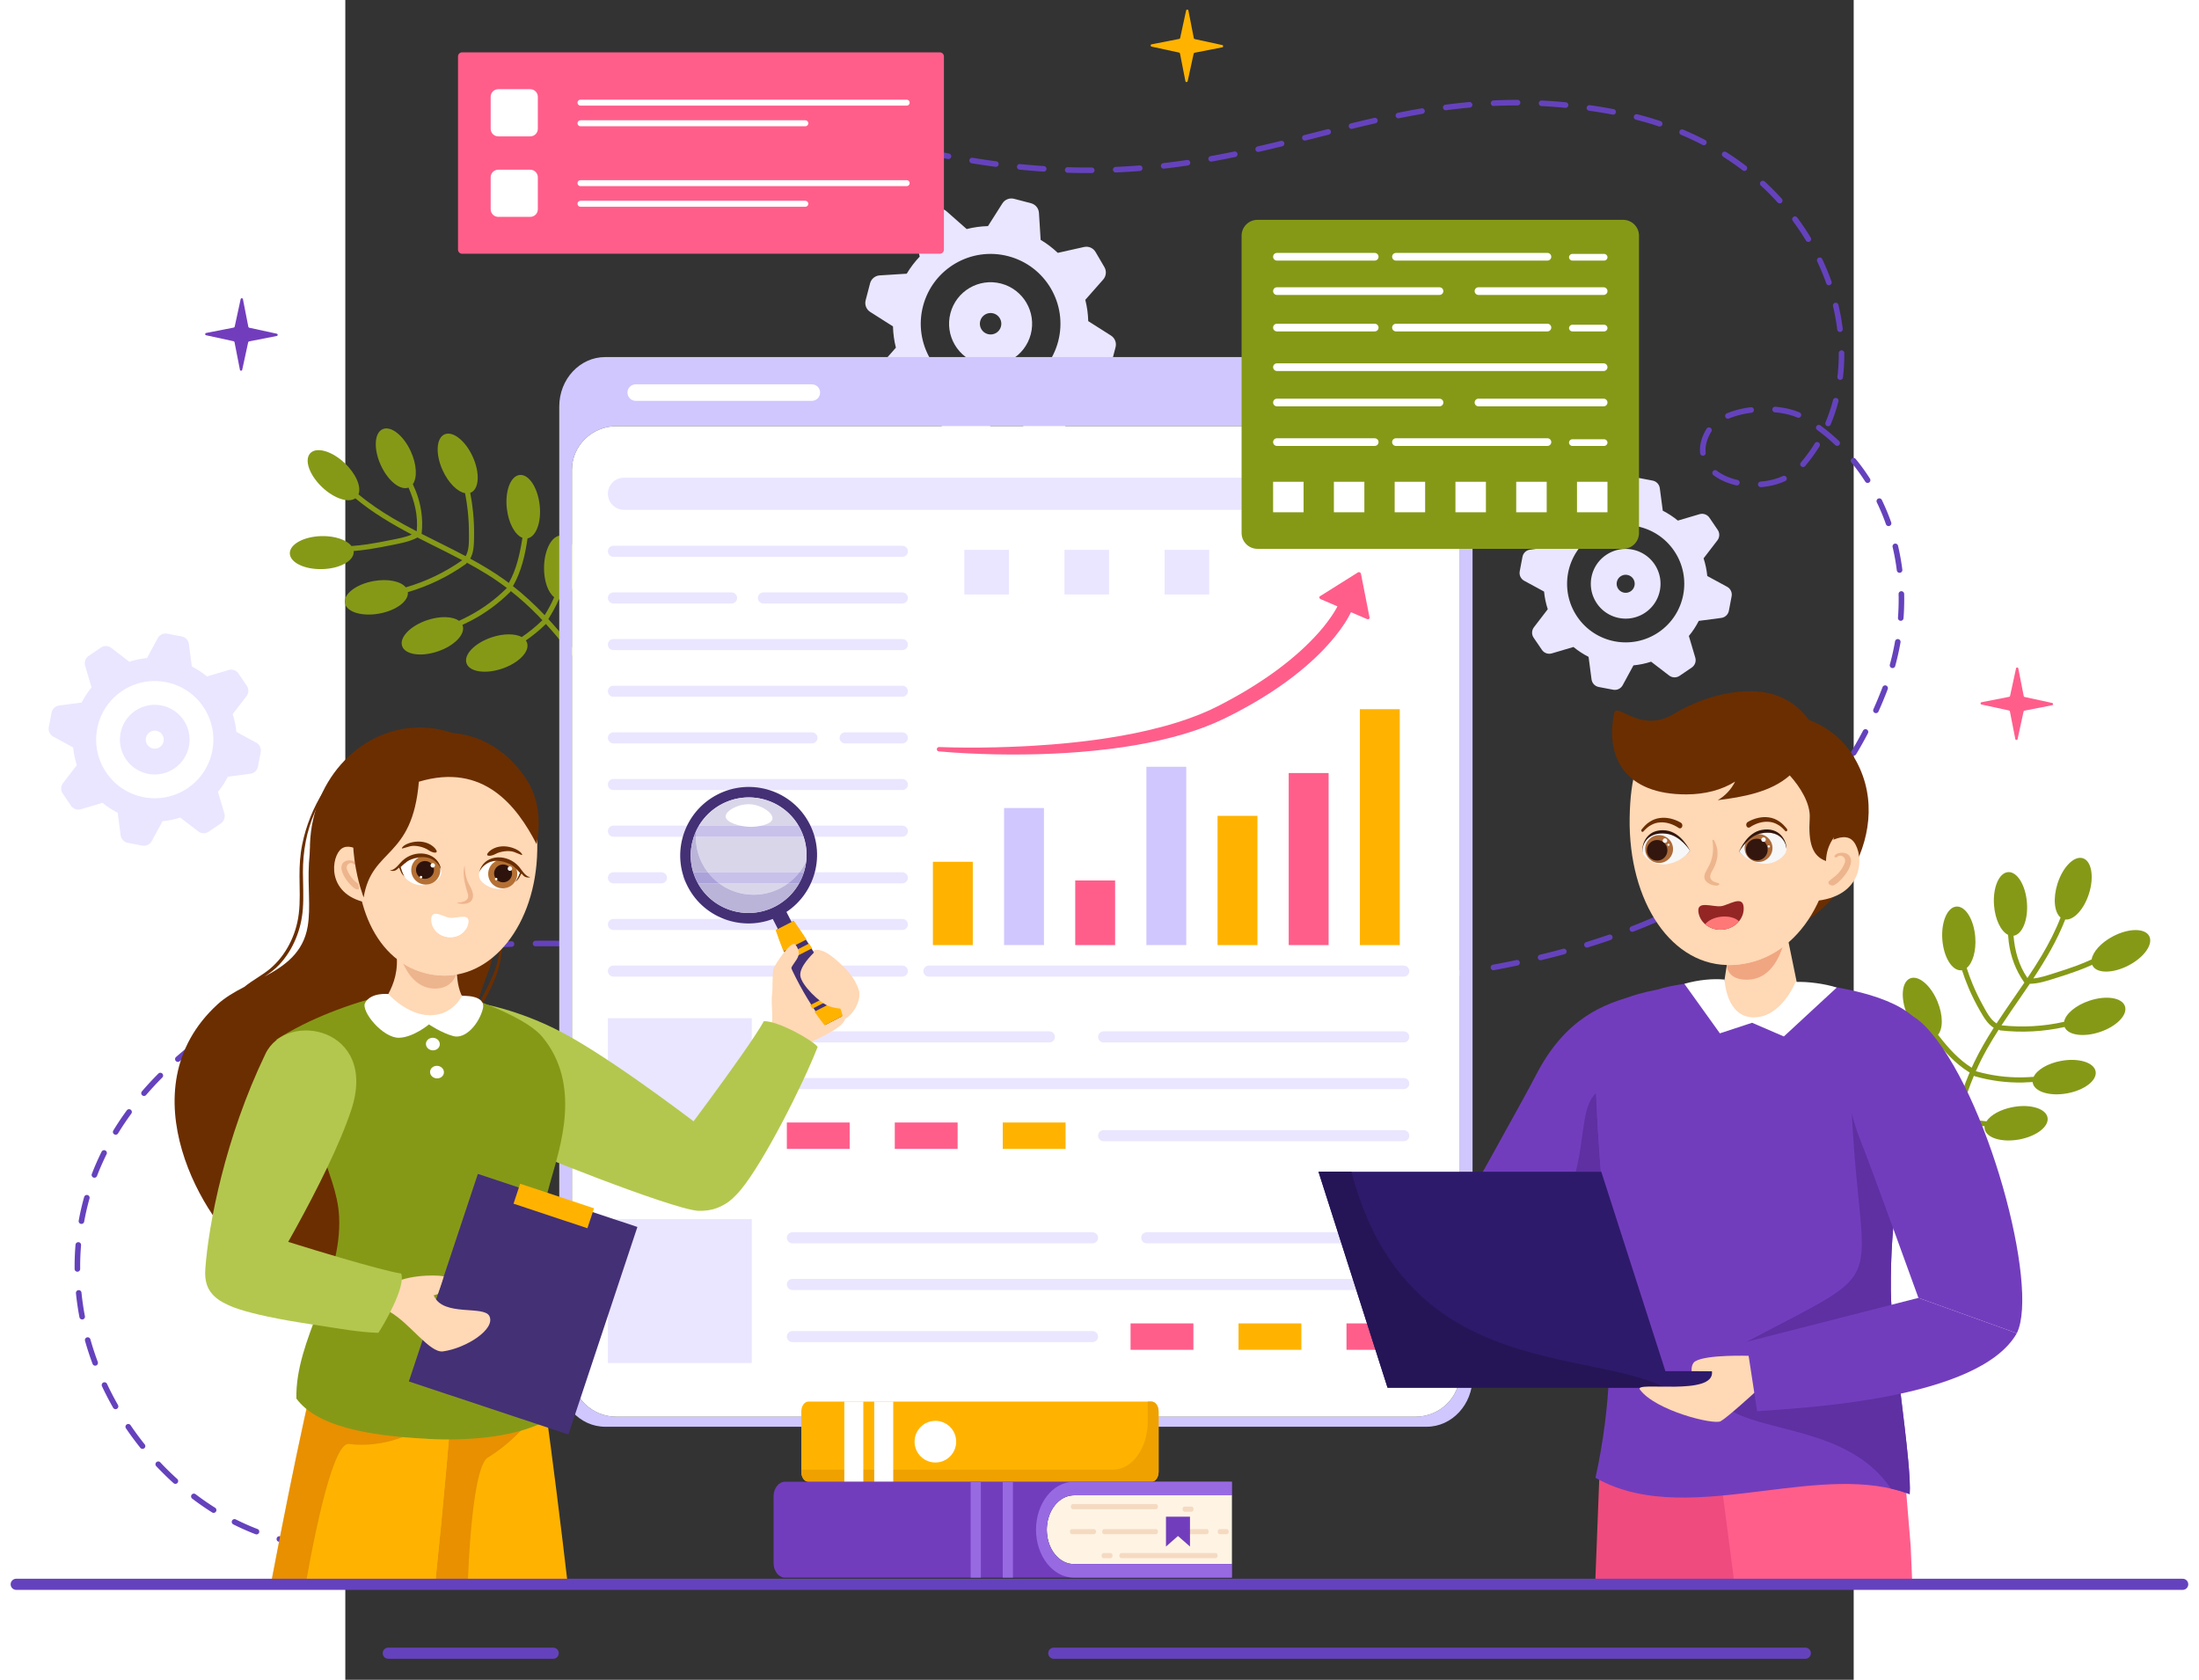 <svg xmlns="http://www.w3.org/2000/svg" viewBox="790 120 2200 2450" height="2750" width="3600" xml:space="preserve"><rect x="790" y="120" width="2200" height="2450" fill="#333333" stroke="none"/><defs><clipPath id="a" clipPathUnits="userSpaceOnUse"><path d="M19708.2 6298.5h-275.1c98.5 380.7 65.9 723 222.8 861.7 10.6-292 30.3-578.3 52.3-861.7"/></clipPath></defs><path style="fill:transparent;fill-opacity:1;fill-rule:nonzero;stroke:none" d="M0 0h28420v20000H0z" transform="matrix(.133 0 0 -.133 0 2666.667)"/><path style="fill:#eae6ff;fill-opacity:1;fill-rule:nonzero;stroke:none" d="M3905.91 10954.9c-45.18-30.7-106.58-19-137.26 26.1-30.69 45.1-19.11 106.5 26.07 137.3 45.08 30.7 106.58 19 137.27-26.1 30.68-45.1 19-106.6-26.08-137.3zm-270.59 397.6c-174.5-118.8-219.74-356.4-100.95-530.9 118.71-174.4 356.45-219.6 530.95-100.8 174.39 118.7 219.55 356.4 100.84 530.8-118.79 174.5-356.44 219.6-530.84 100.9" transform="matrix(.133 0 0 -.133 0 2666.667)"/><path style="fill:#eae6ff;fill-opacity:1;fill-rule:nonzero;stroke:none" d="M4211.96 10505.4c-293.37-199.7-693.14-123.8-892.84 169.6-199.7 293.4-123.76 693.2 169.61 892.9 293.37 199.7 692.98 123.6 892.68-169.8 199.7-293.3 123.92-693-169.45-892.7zm448.2 1294.6-237.55-70.4h-.03c-51.34 42.6-107.05 78.8-165.43 108.4l-32.56 247.1c-5.51 41.8-37.23 75.3-78.67 83.2l-158.62 30.2c-41.76 7.9-83.86-12.1-104.15-49.4l-118.35-218-.12-.1c-65.19-6.1-129.93-19.3-193.32-40.1h-.01l-197.77 151.8c-33.47 25.6-79.63 26.9-114.51 3.2l-133.46-90.8c-35.14-24-50.79-67.8-38.72-108.6l70.44-237.8-.04-.1c-42.65-51.2-78.73-106.6-108.3-165l-.06-.1-247.12-32.6c-41.82-5.5-75.39-37.2-83.27-78.6l-30.13-158.7c-7.93-41.7 12.03-83.8 49.39-104.1l217.68-118.2c6.2-65.3 19.56-130.2 40.39-193.7l-151.66-197.7c-25.67-33.5-26.98-79.6-3.25-114.5l90.86-133.5c23.92-35.1 67.8-50.8 108.57-38.7l237.51 70.4.05-.1a887.46 887.46 0 0 1 165.45-108.3l32.55-247.1c5.51-41.8 37.23-75.4 78.67-83.2l158.62-30.2c41.76-7.9 83.86 12.1 104.15 49.4l118.32 217.9c65.18 6.1 129.92 19.4 193.19 40.3l.15.1 197.91-151.9c33.47-25.6 79.64-26.9 114.51-3.2l133.47 90.8c35.13 24 50.79 67.8 38.71 108.6l-70.37 237.6.07.1c42.54 51.4 78.78 106.9 108.19 165.2l.08.1 247.12 32.6c41.82 5.5 75.39 37.2 83.26 78.6l30.13 158.7c7.93 41.7-12.03 83.8-49.39 104.1l-217.7 118.2c-6.2 65.3-19.56 130.2-40.38 193.7l151.67 197.7c25.68 33.5 26.99 79.6 3.25 114.5l-90.85 133.5c-23.92 35.1-67.81 50.8-108.57 38.7M20036.4 12664.1c-45.2-30.8-106.6-19-137.3 26.1-30.7 45.1-19.1 106.5 26.1 137.2 45.1 30.7 106.6 19 137.3-26 30.6-45.1 18.9-106.6-26.1-137.3zm-270.6 397.5c-174.5-118.8-219.8-356.4-101-530.9 118.7-174.4 356.5-219.6 531-100.8 174.4 118.7 219.5 356.5 100.8 530.9-118.8 174.5-356.4 219.5-530.8 100.8" transform="matrix(.133 0 0 -.133 0 2666.667)"/><path style="fill:#eae6ff;fill-opacity:1;fill-rule:nonzero;stroke:none" d="M20342.4 12214.6c-293.3-199.7-693.1-123.8-892.8 169.6-199.7 293.3-123.8 693.1 169.6 892.8 293.4 199.7 693 123.7 892.7-169.7 199.7-293.4 123.9-693-169.5-892.7zm448.2 1294.5-237.5-70.3h-.1c-51.3 42.5-107 78.8-165.4 108.3l-32.6 247.1c-5.5 41.8-37.2 75.4-78.6 83.3l-158.6 30.1c-41.8 7.9-83.9-12-104.2-49.4l-118.3-217.9-.2-.1c-65.1-6.1-129.9-19.4-193.3-40.1l-197.8 151.7c-33.4 25.7-79.6 27-114.5 3.3l-133.4-90.9c-35.2-23.9-50.8-67.8-38.7-108.6l70.4-237.8h-.1c-42.6-51.2-78.7-106.6-108.2-165l-.1-.2-247.1-32.5c-41.9-5.5-75.4-37.3-83.3-78.7l-30.1-158.6c-8-41.8 12-83.9 49.4-104.2l217.6-118.2c6.2-65.3 19.6-130.1 40.4-193.6l-151.6-197.7c-25.7-33.5-27-79.7-3.3-114.5l90.9-133.5c23.9-35.2 67.8-50.8 108.5-38.7l237.6 70.3c51.4-42.5 107.1-78.8 165.5-108.4l32.5-247c5.5-41.8 37.2-75.4 78.7-83.3l158.6-30.1c41.8-7.9 83.9 12 104.2 49.4l118.3 217.9c65.2 6.1 129.9 19.3 193.2 40.2l.1.1 197.9-151.8c33.5-25.7 79.7-27 114.5-3.3l133.5 90.9c35.1 23.9 50.8 67.8 38.7 108.6l-70.4 237.6.1.1c42.6 51.3 78.8 106.8 108.2 165.1l.1.2 247.1 32.5c41.8 5.5 75.4 37.3 83.3 78.7l30.1 158.6c7.9 41.8-12 83.9-49.4 104.2l-217.7 118.2c-6.2 65.3-19.6 130.1-40.4 193.6l151.7 197.7c25.7 33.5 27 79.7 3.2 114.5l-90.8 133.5c-23.9 35.2-67.8 50.8-108.6 38.7M13130.2 15567.8c-16.5-63.1-80.9-100.6-143.7-84.1-62.9 16.4-100.6 80.7-84.1 143.7 16.4 62.8 80.8 100.5 143.7 84.1 62.8-16.5 100.5-80.9 84.1-143.7zm-554.4 145.1c-63.7-243.4 81.8-492.3 325.2-556 243.2-63.6 492.1 82 555.8 325.4 63.6 243.2-82 492.1-325.3 555.8-243.3 63.7-492.1-82-555.7-325.2" transform="matrix(.133 0 0 -.133 0 2666.667)"/><path style="fill:#eae6ff;fill-opacity:1;fill-rule:nonzero;stroke:none" d="M13757.2 15403.7c-107.1-409.1-525.6-654.1-934.8-547-409.2 107.1-654.1 525.6-547 934.8 107 409.2 525.5 653.9 934.7 546.8 409.2-107.1 654.2-525.4 547.1-934.6zm-611.5 1513.9-158.2-249.3h-.1c-79.4-2-157.8-13.1-233.4-32.3l-222.8 196.4c-37.7 33.3-92.5 38.6-135.9 13.2l-166.1-97.2c-43.7-25.6-65.9-76.5-54.8-125.9l64.4-288.5v-.2c-53.8-56.5-101.6-119.1-142.3-187.4l-296.5-18.6c-50.1-3.2-92.6-38.2-105.4-86.8l-48.7-186.2c-12.8-49 7.5-100.7 50.3-127.8l249.6-158.5c1.8-79.4 12.7-157.4 31.9-233.1l.1-.1-196.5-222.9c-33.2-37.7-38.5-92.4-13.2-135.8l97.2-166.1c25.6-43.7 76.5-65.9 126-54.9l288.1 64.4c56.7-53.8 119.5-101.6 188-142.3l18.6-296.4c3.2-50.2 38.2-92.7 86.8-105.4l186.1-48.7c49-12.8 100.7 7.5 127.9 50.3l158.2 249.2h.1c79.4 2 157.9 13.1 233.5 32.3l222.7-196.4c37.7-33.3 92.5-38.6 135.9-13.2l166.1 97.2c43.7 25.6 65.9 76.5 54.8 125.9l-64.4 288.4c53.8 56.6 101.5 119.2 142 187.5l.1.2 296.7 18.7c50.1 3.1 92.6 38.1 105.4 86.8l48.7 186.1c12.8 49-7.5 100.7-50.3 127.9l-249.3 158.2v.2c-2.1 79.4-13 157.7-32.2 233.1l-.1.2 196.5 222.8c33.2 37.7 38.5 92.5 13.1 135.9l-97.1 166c-25.6 43.8-76.5 65.9-126 54.9l-288.1-64.4c-56.7 53.8-119.5 101.6-188 142.3l-18.6 296.4c-3.2 50.2-38.2 92.7-86.8 105.4l-186.1 48.7c-49.1 12.9-100.7-7.5-127.9-50.2" transform="matrix(.133 0 0 -.133 0 2666.667)"/><path style="fill:#6542bd;fill-opacity:1;fill-rule:nonzero;stroke:none" d="M5345.49 2209.7c-2.02 0-4.05.2-6.12.6-43.21 8.8-87.12 19.1-130.49 30.5-16.3 4.3-26.04 21-21.74 37.3 4.31 16.3 20.95 26 37.31 21.7 42.24-11.1 85-21.1 127.09-29.6 16.52-3.4 27.19-19.5 23.85-36-2.95-14.5-15.68-24.5-29.9-24.5M18531.9 17985.8c-16.2 0-29.7 12.8-30.4 29.2-.8 16.8 12.3 31.1 29.1 31.9 84.2 3.8 169.2 5.7 252.6 5.7h12.1c16.8 0 30.5-13.7 30.5-30.6 0-16.8-13.7-30.5-30.5-30.5h-12.2c-82.3 0-166.4-1.9-249.8-5.6l-1.4-.1m789.7-20.5c-1 0-2 0-3 .1-86.9 8.5-174.8 15-261.4 19.3-16.9.8-29.8 15.2-29 32 .8 16.9 14.7 29.7 32 29 87.6-4.4 176.5-11 264.3-19.5 16.8-1.7 29.1-16.6 27.5-33.4-1.6-15.8-14.9-27.5-30.4-27.5m-1314.2-26.7c-15 0-28.2 11.2-30.2 26.6-2.2 16.6 9.5 32 26.3 34.2 88.2 11.8 176.7 21.7 263 29.5 16.7 1.4 31.6-10.8 33.1-27.6s-10.8-31.7-27.6-33.2c-85.4-7.7-173.1-17.6-260.5-29.2-1.4-.2-2.7-.3-4.1-.3m1835.8-48c-1.8 0-3.7.2-5.6.5-86 16.2-173 30.6-258.7 42.9-16.7 2.4-28.3 17.9-25.9 34.6 2.4 16.7 17.9 28.3 34.6 25.9 86.5-12.5 174.4-27 261.3-43.4 16.5-3.1 27.4-19 24.3-35.6-2.7-14.7-15.6-24.9-30-24.9m-2355.2-40.1c-14.2 0-26.9 10-29.9 24.5-3.3 16.5 7.4 32.6 23.9 36 90.6 18.3 175.7 34.2 259.9 48.6 16.6 2.8 32.4-8.3 35.3-25 2.8-16.6-8.4-32.3-25-35.2-83.6-14.3-168-30.1-258.1-48.3-2-.4-4-.6-6.1-.6m2865.4-90.2c-3.2 0-6.5.5-9.7 1.5-81.4 27.2-165.7 51.9-250.6 73.5-16.4 4.2-26.2 20.8-22.1 37.2 4.2 16.3 20.8 26.2 37.2 22 86.3-21.9 172-47.1 254.8-74.7 16-5.4 24.7-22.7 19.3-38.7-4.2-12.8-16.2-20.8-28.9-20.8m-3379.3-25.9c-13.8 0-26.3 9.4-29.7 23.3-4 16.4 6.1 32.9 22.4 36.9 93.9 22.9 177.9 42.8 256.9 60.7 16.5 3.8 32.8-6.6 36.6-23 3.7-16.4-6.6-32.8-23.1-36.5-78.6-17.9-162.3-37.7-255.9-60.5-2.4-.6-4.8-.9-7.2-.9m-511-128.1c-13.7 0-26.1 9.2-29.6 23.1-4.2 16.3 5.8 32.9 22.1 37l255.4 64.6c16.3 4.1 32.9-5.8 37-22.1 4.2-16.4-5.8-33-22.1-37.1l-255.4-64.6c-2.5-.6-5-.9-7.4-.9m4375.1-50.9c-4.7 0-9.6 1.1-14.1 3.4-76.3 39.8-155.8 77.1-236.1 111-15.6 6.5-22.9 24.4-16.3 40 6.5 15.5 24.5 22.9 40 16.2 81.8-34.5 162.8-72.5 240.6-113.1 15-7.7 20.8-26.2 13-41.1-5.4-10.5-16.1-16.4-27.1-16.4m-4887.2-73.5c-13.9 0-26.5 9.6-29.7 23.8-3.8 16.4 6.5 32.8 22.9 36.5 80.1 18.4 163.8 38.2 256 60.7 16.3 4 32.9-6 36.8-22.4 4.1-16.4-6-32.9-22.4-36.9-92.4-22.6-176.4-42.5-256.8-60.9-2.2-.5-4.5-.8-6.8-.8m-3396.6-78.2c-1.9 0-3.9.1-5.9.5-85 16.6-172.1 34.8-258.8 54.1-16.4 3.7-26.8 20-23.1 36.5 3.7 16.4 20.1 26.7 36.4 23.1 86.2-19.2 172.7-37.3 257.2-53.7 16.5-3.3 27.4-19.3 24.1-35.8-2.8-14.6-15.6-24.7-29.9-24.7m2880.6-28.1c-14.5 0-27.4 10.4-30 25.1-3 16.6 8 32.5 24.6 35.5 83.2 15 170 31.8 257.9 50 16.5 3.6 32.6-7.2 36-23.7 3.5-16.6-7.2-32.7-23.7-36.1-88.3-18.3-175.6-35.2-259.4-50.3-1.8-.3-3.6-.5-5.4-.5m-2360.5-57.4c-1.4 0-2.7.1-4.1.3-86 11.4-174.1 24.5-261.6 38.9-16.6 2.8-27.9 18.5-25.2 35.1 2.8 16.7 18.5 27.8 35.1 25.2 86.9-14.3 174.3-27.3 259.8-38.7 16.7-2.2 28.4-17.6 26.2-34.3-2-15.3-15.2-26.5-30.2-26.5m1839.5-20c-15.3 0-28.5 11.5-30.3 27-2 16.8 10.1 31.9 26.8 33.9 85.5 9.8 173 21.4 260.1 34.4 16.5 2.5 32.2-9 34.7-25.7s-9-32.2-25.7-34.7c-87.7-13.1-175.9-24.8-262.1-34.7-1.2-.2-2.4-.2-3.5-.2m6368.7-24.8c-6.5 0-13 2.1-18.6 6.3-68.3 52.3-140.3 102.4-213.9 149-14.3 9.1-18.5 27.9-9.5 42.2 9.1 14.2 27.9 18.5 42.2 9.4 75.1-47.6 148.5-98.7 218.3-152.1 13.4-10.2 16-29.4 5.7-42.8-6-7.8-15.1-12-24.2-12m-7683.8-7.5h-2c-86.9 5.7-175.6 13.1-263.7 21.9-16.8 1.7-29 16.6-27.4 33.4 1.7 16.8 16.6 29.3 33.5 27.4 87.4-8.8 175.4-16.1 261.5-21.7 16.9-1.2 29.6-15.7 28.5-32.5-1-16.2-14.5-28.5-30.4-28.5m790-9.4c-16.2 0-29.8 12.8-30.5 29.2-.7 16.9 12.4 31.1 29.2 31.8 86.9 3.8 175 9.2 261.8 16.1 17.1 1.1 31.5-11.2 32.9-28 1.3-16.8-11.2-31.5-28-32.9-87.6-7-176.5-12.4-264-16.2h-1.4m-307.9-6.6c-72.9 0-146.9 1.1-219.8 3.3-16.9.5-30.2 14.6-29.7 31.5.6 16.8 14.8 30.7 31.5 29.5 87.2-2.6 175.8-3.7 262.4-3.1 17 .3 30.6-13.5 30.8-30.3.1-16.9-13.5-30.7-30.4-30.8-14.9-.1-29.8-.1-44.8-.1m7589.1-332.7c-8.3 0-16.6 3.4-22.7 10.1-57.7 63.9-119.4 126.1-183.5 185-12.4 11.4-13.2 30.7-1.8 43.1 11.4 12.5 30.7 13.3 43.1 1.9 65.5-60.2 128.6-123.8 187.6-189 11.3-12.6 10.3-31.9-2.2-43.2-5.9-5.2-13.2-7.9-20.5-7.9m314.1-422.3c-10.4 0-20.5 5.3-26.2 14.8-44.5 73.9-93.4 146.6-145.2 216.3-10.1 13.5-7.3 32.6 6.3 42.7 13.5 10.1 32.6 7.2 42.7-6.3 53-71.2 103-145.6 148.5-221.1 8.7-14.5 4-33.2-10.4-41.9-4.9-3-10.4-4.5-15.7-4.5m225.2-475.5c-12.6 0-24.4 7.8-28.8 20.3-28.7 81.1-62.1 162-99.4 240.6-7.2 15.2-.7 33.5 14.5 40.7 15.2 7.2 33.5.7 40.7-14.5 38.1-80.5 72.4-163.4 101.8-246.4 5.6-15.9-2.7-33.3-18.6-38.9-3.4-1.2-6.8-1.8-10.2-1.8m121.5-511.8c-15.2 0-28.4 11.3-30.3 26.8-10.5 85-26 171-46.2 255.8-3.9 16.4 6.2 32.9 22.6 36.8 16.4 3.9 32.9-6.2 36.8-22.6 20.7-87 36.7-175.3 47.4-262.6 2.1-16.7-9.8-31.9-26.5-34-1.3-.2-2.6-.2-3.8-.2m2.1-525.8c-1.2 0-2.4 0-3.7.2-16.7 2-28.6 17.2-26.6 33.9 9.8 81.1 14.7 164.5 14.7 248v11.2c-.1 16.8 13.5 30.6 30.4 30.7h.1c16.8 0 30.5-13.6 30.6-30.4v-11.5c0-85.9-5.1-171.8-15.2-255.3-1.9-15.5-15-26.8-30.3-26.8m-457.9-415.5c-4 0-8.1.8-12 2.5-67.5 29.1-152.7 48.9-246.4 57.4-16.8 1.6-29.1 16.4-27.6 33.2 1.5 16.8 16.5 29 33.2 27.7 100-9.1 191.6-30.6 264.9-62.2 15.5-6.7 22.6-24.6 16-40.1-5-11.6-16.2-18.5-28.1-18.5m-773.3-10.2c-11.9 0-23.3 7-28.2 18.7-6.5 15.5.8 33.4 16.3 39.9 75.9 32 166.7 55.3 262.7 67.4 16.8 2 32-9.7 34.1-26.4 2.1-16.8-9.8-32-26.5-34.2-90.4-11.4-175.7-33.2-246.6-63.1-3.9-1.6-7.9-2.3-11.8-2.3m1098.3-82.6c-3.9 0-7.9.7-11.8 2.4-15.6 6.5-22.9 24.4-16.3 39.9 33 78.6 60.8 161.1 82.7 245.4 4.2 16.3 20.9 26.1 37.2 21.9 16.3-4.3 26.1-20.9 21.9-37.3-22.6-87.1-51.4-172.4-85.5-253.6-4.9-11.7-16.3-18.7-28.2-18.7m100-215.6c-7.5 0-15.1 2.8-21 8.5-62.6 59.5-129.5 115.5-198.9 166.6-13.5 10-16.5 29.1-6.5 42.7 10 13.5 29.2 16.4 42.7 6.5 71.4-52.6 140.3-110.3 204.8-171.6 12.2-11.6 12.7-31 1.1-43.2-6-6.3-14.1-9.5-22.2-9.5m-1472.3-108.2c-15.3 0-28.5 11.5-30.3 27.1-1.4 12.3-2.1 24.9-2.1 37.5 0 66.7 19.8 136.9 58.9 208.7 4.5 8.2 9.3 16.3 14.6 24.1 9.3 14 28.2 17.8 42.3 8.5 14-9.3 17.8-28.3 8.5-42.3-4.2-6.4-8.2-12.9-11.8-19.5-34.1-62.7-51.4-123.1-51.4-179.5 0-10.2.5-20.5 1.7-30.5 1.9-16.8-10.1-32-26.9-33.9-1.1-.1-2.3-.2-3.5-.2m1097.4-123.4c-7.1 0-14.1 2.4-19.9 7.3-12.8 11-14.3 30.3-3.3 43.1 55.7 65 106.9 135.3 152 209 8.9 14.4 27.7 18.9 42 10 14.4-8.8 18.9-27.6 10.1-42-46.8-76.3-99.9-149.3-157.7-216.8-6.1-7-14.6-10.6-23.2-10.6m708.7-174.6c-10.1 0-20 4.9-25.8 14.1-46.7 73.2-97.9 144-152.4 210.4-10.7 13-8.8 32.2 4.3 42.9 13 10.7 32.3 8.8 42.9-4.2 56-68.3 108.7-141 156.7-216.3 9-14.2 4.9-33.1-9.4-42.2-5.1-3.2-10.7-4.7-16.3-4.7m-1433.7-27.3c-2.3 0-4.6.3-6.9.8-97.5 22.6-184.1 61.4-250.5 112.3-13.4 10.3-16 29.4-5.7 42.8 10.2 13.4 29.4 15.9 42.8 5.7 59.5-45.6 138.1-80.7 227.2-101.3 16.4-3.8 26.6-20.2 22.8-36.6-3.2-14.1-15.8-23.7-29.7-23.7m261.9-18.8c-15.8 0-29.1 12.1-30.4 28.1-1.3 16.8 11.2 31.5 28 32.8 88.5 7.1 170.8 27.6 244.5 60.8 15.3 6.9 33.4.1 40.3-15.3 7-15.4.1-33.5-15.3-40.4-80.1-36.1-169.1-58.3-264.6-65.9l-2.5-.1m1401.4-427.2c-12.6 0-24.4 7.8-28.8 20.3-28.9 82-62.6 162.8-100 240.1-7.4 15.2-1 33.4 14.1 40.8 15.2 7.3 33.5 1 40.8-14.2 38.5-79.3 73-162.2 102.7-246.3 5.6-15.9-2.7-33.4-18.7-39-3.3-1.2-6.7-1.7-10.1-1.7m120.7-512.3c-15.2 0-28.3 11.2-30.3 26.7-10.9 86.2-26.4 172.4-46.1 256.2-3.9 16.4 6.3 32.9 22.7 36.7 16.4 3.9 32.9-6.3 36.7-22.7 20.2-85.9 36.1-174.2 47.3-262.6 2.1-16.7-9.7-32-26.5-34.1-1.3-.2-2.6-.2-3.8-.2m12.8-526.3-2.3.1c-16.8 1.3-29.4 15.9-28.2 32.8 5 66 7.6 132.8 7.6 198.5 0 20.7-.3 41.3-.8 61.8-.4 16.9 13 30.9 29.8 31.3 17.3.1 30.9-13 31.3-29.8.5-21.1.7-42.2.7-63.3 0-67.2-2.6-135.6-7.7-203.2-1.2-16-14.6-28.2-30.4-28.2m-90.1-518.5c-2.7 0-5.4.3-8.1 1-16.3 4.5-25.9 21.3-21.4 37.5 22.9 83.9 42.1 169.4 56.9 254.4 2.9 16.6 18.6 27.7 35.3 24.8 16.6-2.9 27.7-18.7 24.8-35.3-15.1-86.8-34.7-174.3-58.1-260-3.7-13.5-16-22.4-29.4-22.4m-182-494.2c-4.1 0-8.4.8-12.4 2.6-15.4 6.9-22.3 25-15.4 40.4 30.2 67.3 59.2 136.7 86.4 206.3 4.6 11.8 9.1 23.6 13.6 35.5 5.9 15.7 23.5 23.7 39.3 17.8 15.8-5.9 23.8-23.5 17.8-39.3-4.5-12.1-9.1-24.2-13.8-36.2-27.5-70.6-57-140.9-87.6-209.1-5.1-11.3-16.2-18-27.9-18m-243.8-466.3c-5.3 0-10.8 1.4-15.7 4.4-14.4 8.7-19.1 27.5-10.4 41.9 44.6 73.8 87.7 150.5 128.1 227.7 7.8 15 26.2 20.8 41.2 13 14.9-7.8 20.7-26.3 12.9-41.2-40.9-78.4-84.6-156.2-129.9-231.1-5.7-9.5-15.8-14.7-26.2-14.7m-299.7-432.4c-6.6 0-13.3 2.1-18.9 6.6-13.2 10.4-15.4 29.7-5 42.9 53.8 68 106.2 138.6 155.6 209.9 9.6 13.8 28.6 17.3 42.5 7.7 13.8-9.6 17.3-28.6 7.7-42.5-50.2-72.3-103.3-144-157.9-213-6-7.6-14.9-11.6-24-11.6m-351.8-391.3c-7.9 0-15.8 3-21.7 9.1-11.9 12-11.7 31.4.4 43.2 62 60.9 122.8 124.4 180.7 188.8 11.3 12.5 30.6 13.5 43.1 2.2 12.5-11.2 13.6-30.5 2.3-43.1-58.7-65.2-120.4-129.7-183.4-191.5-5.9-5.8-13.6-8.7-21.4-8.7m-396.3-345.2c-9.1 0-18.2 4.1-24.2 11.9-10.3 13.3-7.8 32.5 5.5 42.8 69 53.3 137 109.1 202.1 165.7 12.7 11.1 31.9 9.7 43-3 11.1-12.7 9.8-32-3-43.1-65.9-57.4-134.8-113.9-204.7-167.9-5.6-4.3-12.2-6.4-18.7-6.4m-434-298.8c-10.2 0-20.2 5.1-26 14.5-8.8 14.4-4.3 33.2 10.1 42 74.7 45.9 148.7 93.9 219.8 142.8 13.9 9.5 32.9 6 42.4-7.9 9.6-13.9 6.1-32.9-7.8-42.4-72-49.5-146.9-98.1-222.5-144.6-5-3-10.5-4.4-16-4.4m-462.4-253.3c-11.3 0-22.2 6.3-27.5 17.1-7.4 15.2-1.1 33.5 14.1 40.9 78.9 38.5 157.2 79 232.8 120.3 14.8 8.1 33.3 2.6 41.4-12.2 8.1-14.7 2.7-33.3-12.1-41.4-76.4-41.8-155.6-82.7-235.3-121.6-4.3-2.1-8.9-3.1-13.4-3.1m-483-210.7c-12.2 0-23.7 7.4-28.4 19.4-6.1 15.7 1.7 33.5 17.4 39.6 82.2 31.9 163.8 65.5 242.5 99.8 15.5 6.7 33.5-.3 40.2-15.8 6.7-15.4-.3-33.4-15.8-40.2-79.4-34.6-161.8-68.5-244.8-100.8-3.6-1.4-7.4-2-11.1-2M8289.65 8770h-.36c-50.35.6-100.61 1.2-150.71.9-37.48 0-74.87-.2-112.2-.6h-.32c-16.72 0-30.36 13.5-30.52 30.2-.17 16.9 13.35 30.7 30.22 30.9 39.36.4 78.48.7 118.33.5 48.51 0 97.14-.2 145.89-.8 16.87-.2 30.38-14 30.19-30.9-.2-16.7-13.82-30.2-30.52-30.2m11266.25-13.6c-13 0-25.1 8.5-29.1 21.6-5 16.1 4.1 33.2 20.2 38.2 84.4 25.9 168.4 53.4 249.5 81.5 16 5.5 33.3-3 38.9-18.9 5.5-15.9-3-33.3-18.9-38.8-81.8-28.4-166.4-56-251.6-82.2-3-.9-6-1.4-9-1.4m-10739.31-2.3h-1.47c-89.04 4.2-177.49 7.7-262.88 10.3-16.85.5-30.1 14.6-29.57 31.5.51 16.8 14.77 30.8 31.44 29.6 85.74-2.7 174.53-6.2 263.92-10.4 16.84-.8 29.84-15.1 29.04-32-.78-16.3-14.27-29-30.48-29m-1317.14-1.8c-16.03 0-29.47 12.5-30.44 28.7-1.02 16.8 11.8 31.3 28.63 32.3 85.84 5.2 174.65 9.3 263.96 12.4 16.6 1 30.98-12.7 31.55-29.5.57-16.9-12.63-31-29.48-31.6-88.79-3-177.04-7.1-262.35-12.3h-1.87m1842.51-31-2.34.1c-88.65 6.7-176.86 12.8-262.19 18.2-16.82 1-29.62 15.5-28.56 32.4 1.05 16.8 15.8 29.6 32.38 28.5 85.58-5.3 174.07-11.5 262.98-18.2 16.82-1.2 29.41-15.9 28.14-32.7-1.22-16.1-14.6-28.3-30.41-28.3m-2367.15-16.4c-15.2 0-28.36 11.3-30.26 26.8-2.06 16.7 9.85 32 26.59 34 85.8 10.5 174.25 19.9 262.92 27.9 16.76 1.5 31.63-10.9 33.15-27.7 1.51-16.8-10.89-31.6-27.68-33.2-88.01-7.8-175.81-17.1-260.96-27.6-1.26-.1-2.51-.2-3.76-.2m2891.79-29.1c-.99 0-1.99.1-2.98.2-87.47 8.4-174.78 16.5-261.94 24.1-16.81 1.4-29.23 16.2-27.77 33 1.46 16.8 16.28 29.2 33.06 27.8 87.35-7.6 174.86-15.7 262.52-24.2 16.79-1.6 29.08-16.5 27.46-33.3-1.52-15.8-14.82-27.6-30.35-27.6m-3411.94-53.7c-14.27 0-27.04 10-29.92 24.5-3.29 16.6 7.46 32.6 23.99 35.9 85.02 16.9 172.67 32.5 260.48 46.5 16.63 2.5 32.3-8.7 34.94-25.4 2.64-16.6-8.72-32.3-25.37-34.9-87.05-13.8-173.9-29.3-258.14-46.1-2.01-.4-4.02-.5-5.98-.5m3935.94-1c-1.1 0-2.3.1-3.4.2-87.4 9.7-174.6 19.2-261.8 28.3-16.7 1.7-28.9 16.7-27.2 33.5 1.8 16.8 16.8 28.8 33.6 27.2 87.3-9.1 174.7-18.6 262.1-28.3 16.8-1.9 28.8-17 27-33.7-1.8-15.6-15-27.2-30.3-27.2m8656.8-3.6c-13.8 0-26.3 9.4-29.6 23.4-4 16.4 6.1 32.9 22.5 36.8 86.1 20.8 171.7 42.7 254.5 65.3 16.2 4.5 33-5.1 37.4-21.4 4.5-16.3-5.1-33.1-21.4-37.5-83.3-22.8-169.6-44.9-256.2-65.7-2.4-.6-4.8-.9-7.2-.9m-8133.2-56.9c-1.2 0-2.4 0-3.7.2-87.2 10.4-174.4 20.7-261.6 30.8-16.8 1.9-28.8 17.1-26.9 33.9 2 16.7 17.3 28.7 33.9 26.8 87.3-10.2 174.6-20.5 261.9-30.9 16.7-2 28.7-17.2 26.7-33.9-1.9-15.5-15.1-26.9-30.3-26.9m7616.3-52.6c-14.5 0-27.3 10.3-30 25-3.1 16.6 7.9 32.5 24.5 35.6 87 16 173.9 33.2 258.3 51.1 16.7 3.3 32.8-7.1 36.3-23.6 3.4-16.5-7.1-32.7-23.6-36.2-85-17.9-172.4-35.2-259.9-51.4-1.9-.3-3.8-.5-5.6-.5m-12587.56-10.5c-13.22 0-25.4 8.6-29.29 21.9-4.72 16.2 4.57 33.2 20.77 37.9 83.33 24.3 169.42 47.3 255.84 68.3 16.38 3.9 32.89-6.1 36.87-22.5 3.98-16.4-6.07-32.9-22.46-36.9-85.53-20.7-170.7-43.5-253.16-67.5-2.85-.8-5.74-1.2-8.57-1.2m5494.76-.2c-1.2 0-2.5.1-3.7.2l-261.8 31.8c-16.7 2-28.7 17.3-26.6 34 2 16.7 17.2 28.7 34 26.6l261.8-31.8c16.7-2 28.6-17.2 26.6-34-1.9-15.5-15.1-26.8-30.3-26.8m523.9-63c-1.2 0-2.4.1-3.7.3-87.2 10.2-174.6 20.7-262 31.2-16.8 2-28.7 17.2-26.7 34 2 16.7 17.4 28.6 34 26.6 87.4-10.5 174.7-21 261.9-31.2 16.7-2 28.7-17.2 26.7-33.9-1.8-15.5-15-27-30.2-27m6047.6-9.8c-15.1 0-28.2 11.1-30.3 26.4-2.2 16.7 9.4 32.1 26.1 34.4 87.7 12 175.3 25 260.5 38.6 16.6 2.6 32.3-8.7 34.9-25.4 2.7-16.6-8.7-32.3-25.3-34.9-85.6-13.7-173.7-26.8-261.8-38.8-1.4-.2-2.8-.3-4.1-.3m-5523.1-49.6c-1.1 0-2.2.1-3.3.2-87.4 9.4-174.9 19.1-262.6 29.1-16.7 1.9-28.8 17-26.9 33.8 1.9 16.7 17 29 33.8 26.9 87.6-10 175-19.7 262.2-29.1 16.8-1.8 28.9-16.8 27.1-33.6-1.7-15.6-14.9-27.3-30.3-27.3m4999.2-11.2c-15.6 0-28.9 11.8-30.4 27.6-1.6 16.8 10.7 31.7 27.5 33.3 87.6 8.4 175.6 17.8 261.6 27.7 16.6 2 31.9-10 33.8-26.8 1.9-16.7-10.1-31.9-26.8-33.8-86.3-10-174.7-19.4-262.8-27.9-1-.1-1.9-.1-2.9-.1m-12040.1-38.4c-12.08 0-23.51 7.1-28.32 19-6.32 15.7 1.22 33.5 16.86 39.8 80.78 32.7 164.29 63.9 248.19 92.9 15.96 5.5 33.33-3 38.84-18.9 5.49-15.9-2.97-33.3-18.9-38.8-82.92-28.7-165.43-59.5-245.23-91.8-3.75-1.5-7.63-2.2-11.44-2.2m11514.9-2.7c-16 0-29.4 12.4-30.4 28.6-1 16.9 11.8 31.4 28.6 32.4 88.9 5.4 177 11.6 262.1 18.2 16.9 1.6 31.6-11.2 32.9-28 1.3-16.8-11.3-31.5-28.1-32.8-85.4-6.7-174-12.9-263.1-18.4h-2m-3949-.2c-.9 0-1.9.1-2.8.1-87.3 8-174.9 16.4-262.7 25.2-16.8 1.7-29 16.7-27.4 33.4 1.7 16.8 16.8 29.3 33.5 27.4 87.6-8.8 175-17.2 262.1-25.1 16.8-1.6 29.2-16.4 27.7-33.2-1.5-15.9-14.8-27.8-30.4-27.8m3422.8-23.9c-16.4 0-30 13.1-30.5 29.6-.5 16.9 12.8 31 29.6 31.5 87.5 2.7 176 6.1 263.1 10 16.8 1.3 31.1-12.3 31.9-29.1.7-16.9-12.3-31.1-29.1-31.9-87.4-4-176.2-7.3-264-10l-1-.1m-527.3-9.2c-16.8 0-30.5 13.6-30.6 30.4 0 16.8 13.6 30.6 30.4 30.7 88 .4 176.6 1.3 263.4 2.9 16.9-.3 30.7-13.2 31-30 .3-16.9-13.1-30.8-30-31.1-87-1.5-175.9-2.5-264.1-2.9h-.1m-526.8-6.7c-15.6 0-28.9 11.9-30.4 27.7-1.5 16.8 10.9 31.7 27.6 33.2 29.9 2.8 59.7 5.7 89.4 8.8 1.2.1 2.4.2 3.6.1 57.4-.7 115.2-1.4 173.2-1.8 16.9-.1 30.4-13.8 30.3-30.7-.1-16.8-13.8-30.3-30.5-30.3h-.2c-57.6.4-114.9 1-171.8 1.8-29.4-3.1-58.8-6-88.4-8.7-.9-.1-1.9-.1-2.8-.1m-1843.2-2.1h-2c-85.1 5.8-173.7 12.3-263.3 19.5-16.8 1.4-29.4 16.1-28 32.9 1.3 16.8 15.9 29.3 32.9 28 89.3-7.2 177.6-13.7 262.5-19.4 16.8-1.1 29.5-15.7 28.4-32.5-1.1-16.1-14.5-28.5-30.5-28.5m526.5-27.3h-1.1c-85.2 3-174 6.9-263.8 11.6-16.9.9-29.8 15.2-28.9 32.1.8 16.8 15.5 29.4 32 28.9 89.5-4.7 177.9-8.6 262.9-11.5 16.8-.6 30-14.8 29.4-31.6-.6-16.5-14.1-29.5-30.5-29.5m790.6-2.8c-16.4 0-30 13.1-30.5 29.6-.5 16.9 12.7 31 29.5 31.5 89.1 2.9 177.4 6.9 262.5 12.1 16.9.9 31.3-11.8 32.3-28.7 1-16.8-11.8-31.3-28.6-32.3-85.7-5.2-174.5-9.3-264.2-12.1l-1-.1m-346.2-5.3c-58.7 0-119.8.5-181.4 1.4-16.8.3-30.3 14.2-30 31 .2 16.7 13.8 30.1 30.5 30.1h.5c62.5-1 124.7-1.6 184.1-1.4 26.3 0 52.6.1 78.8.2 16.6-.2 30.6-13.4 30.7-30.3.1-16.8-13.5-30.6-30.3-30.7-27.6-.2-55-.5-82.9-.3m-9538.99-144c-10.86 0-21.36 5.8-26.89 16-8.02 14.9-2.5 33.4 12.33 41.4 77.03 41.7 156.7 81.9 236.8 119.5 15.27 7.2 33.45.6 40.62-14.6 7.17-15.3.61-33.5-14.66-40.7-79.06-37.1-157.69-76.8-233.7-117.9-4.63-2.5-9.61-3.7-14.5-3.7m-449.03-275.6c-9.72 0-19.26 4.6-25.18 13.3-9.55 13.8-6.05 32.9 7.85 42.4 71.28 49 146.02 97.6 222.2 144.5 14.33 8.9 33.16 4.3 42-10 8.82-14.4 4.34-33.2-10.02-42-75.29-46.3-149.16-94.4-219.57-142.8-5.29-3.6-11.32-5.4-17.28-5.4m-416.11-322.9c-8.48 0-16.92 3.5-22.95 10.4-11.13 12.7-9.88 32 2.79 43.1 65.26 57.3 134.14 114.1 204.73 168.8 13.32 10.3 32.52 7.8 42.83-5.4 10.34-13.4 7.9-32.6-5.43-42.9-69.61-53.9-137.51-109.9-201.83-166.4-5.8-5.1-12.99-7.6-20.14-7.6m-371.1-373.6c-7.04 0-14.13 2.4-19.9 7.4-12.77 11-14.24 30.3-3.23 43 56.72 66 117.45 131.6 180.5 195 11.91 11.9 31.24 12 43.19.1 11.94-11.9 11.99-31.2.11-43.2-62.02-62.3-121.74-126.8-177.51-191.6-6.02-7.1-14.57-10.7-23.16-10.7m-310.56-425c-5.42 0-10.91 1.4-15.88 4.5-14.39 8.7-18.93 27.5-10.15 41.9 45.61 74.7 95.42 149 148.08 221 9.96 13.6 29.05 16.6 42.66 6.6 13.62-10 16.57-29.1 6.61-42.7-51.65-70.6-100.52-143.5-145.23-216.7-5.75-9.4-15.8-14.6-26.09-14.6m-233.35-471.7c-3.66 0-7.37.6-10.99 2-15.73 6.1-23.56 23.8-17.49 39.5 31.67 82.1 67.72 164.1 107.17 243.7 7.5 15.1 25.84 21.3 40.92 13.8 15.11-7.5 21.3-25.8 13.81-40.9-38.63-78-73.93-158.2-104.93-238.6-4.67-12.1-16.24-19.5-28.49-19.5m-142.31-506.6c-1.8 0-3.63.1-5.46.4-16.59 3.1-27.61 18.9-24.61 35.5 15.75 87.1 35.88 174.4 59.82 259.5 4.57 16.2 21.43 25.6 37.66 21.1 16.22-4.5 25.69-21.4 21.12-37.6-23.41-83.3-43.11-168.7-58.51-253.9-2.68-14.7-15.53-25-30.02-25m-44.36-524.2c-16.75 0-30.38 13.4-30.54 30.2-.08 8.8-.12 17.7-.13 26.5 0 79.9 3.38 160.4 10.05 239.4 1.42 16.8 16.33 29.1 32.99 27.9 16.8-1.4 29.28-16.2 27.86-33-6.53-77.3-9.83-156.1-9.83-234.3 0-8.6.05-17.3.12-25.9.15-16.9-13.39-30.7-30.25-30.8h-.27m52.44-523.7c-14.36 0-27.16 10.2-29.96 24.8-16.68 87.2-29.59 175.8-38.39 263.3-1.69 16.8 10.54 31.7 27.32 33.4 16.86 2.1 31.75-10.5 33.44-27.3 8.62-85.7 21.27-172.5 37.6-258 3.18-16.5-7.69-32.5-24.24-35.7-1.94-.3-3.87-.5-5.77-.5m142.52-506.8c-12.37 0-24.02 7.6-28.61 19.9-31.03 83-58.87 168.1-82.71 252.8-4.58 16.2 4.87 33.1 21.1 37.6 16.19 4.6 33.09-4.9 37.67-21.1 23.39-83 50.7-166.5 81.15-248 5.89-15.8-2.13-33.3-17.92-39.3-3.52-1.3-7.12-1.9-10.68-1.9m223.44-476.8c-10.61 0-20.92 5.6-26.56 15.5-43.81 76.9-84.99 156.3-122.37 236-7.16 15.3-.59 33.5 14.68 40.6 15.24 7.2 33.44.6 40.6-14.6 36.7-78.3 77.12-156.3 120.15-231.8 8.35-14.7 3.25-33.3-11.41-41.7-4.77-2.7-9.97-4-15.09-4m295.76-435.6c-8.95 0-17.83 3.9-23.86 11.5-55.14 68.8-108.25 140.8-157.85 213.9-9.48 14-5.84 33 8.12 42.4 13.93 9.5 32.93 5.8 42.4-8.1 48.71-71.8 100.86-142.4 155.01-210.1 10.53-13.1 8.4-32.4-4.76-42.9a30.45 30.45 0 0 0-19.06-6.7m360.7-383.4c-7.3 0-14.63 2.6-20.46 7.9-65.25 58.9-129.13 121.6-189.85 186.1-11.54 12.3-10.95 31.6 1.34 43.2 12.28 11.6 31.63 11 43.15-1.3 59.59-63.4 122.27-124.9 186.28-182.7 12.52-11.3 13.5-30.6 2.2-43.2-6.03-6.6-14.33-10-22.66-10m419.11-318.2c-5.55 0-11.17 1.5-16.22 4.7-74.06 46.5-147.64 97.5-218.69 151.5-13.42 10.2-16.03 29.3-5.83 42.8 10.19 13.4 29.36 16 42.78 5.8 69.63-52.9 141.71-102.9 214.24-148.4 14.27-9 18.57-27.9 9.6-42.1-5.8-9.3-15.73-14.3-25.88-14.3m470.29-236.3c-3.64 0-7.32.7-10.92 2.1-81.76 31.3-163.77 67.6-243.71 107.8-15.05 7.6-21.11 26-13.53 41 7.59 15.1 25.98 21.1 41 13.6 78.13-39.4 158.22-74.8 238.09-105.4 15.74-6.1 23.61-23.7 17.59-39.5-4.67-12.1-16.24-19.6-28.52-19.6M12028.6 17521.1c-2.5 0-5 .3-7.5.9-42.5 10.7-85.3 21.7-128.5 33.1-16.3 4.3-26 21-21.7 37.3 4.3 16.3 21 26 37.3 21.8 42.9-11.4 85.5-22.3 127.8-32.9 16.3-4.2 26.3-20.8 22.2-37.1-3.5-13.9-16-23.1-29.6-23.1" transform="matrix(.133 0 0 -.133 0 2666.667)"/><path style="fill:#869917;fill-opacity:1;fill-rule:nonzero;stroke:none" d="M7851.44 13939c-99.35-11.4-162.11-176.4-140.19-368.7 18.28-160.5 89.79-288.8 170.67-320.4-.93-6.4-1.85-12.8-2.87-19.2-25.96-162.4-64.31-330.9-145.78-475.2l-.2-.5c-16.61 12.5-33.2 25-50.14 37.1-119.39 85.1-244.8 159.8-373.04 229.6 40.34 71.3 40.27 157.3 41.89 237.2 1.84 91.6-1.88 183.4-11.06 274.6-7.07 70.3-17.45 140.2-30.88 209.5 2.63.9 5.24 1.9 7.79 3.1 90.97 41.5 99.64 217.9 19.33 393.9-80.3 176.1-219.13 285.3-310.11 243.8-90.97-41.5-99.62-217.9-19.33-394 62.94-138 161.85-234.9 245.48-250.3 12.74-64.3 22.7-129.2 29.67-194.5 8.78-82.4 13.08-165.4 12.85-248.3-.23-81.1 5.16-175.2-35.69-248.2-159.58 84.9-322.84 163.3-484.01 245.5.77 2.1 1.38 4.4 1.66 7 16.68 159.1-6.47 315.3-65.33 463.9-9.85 24.9-20.68 49.3-31.88 73.5 49.83 70.4 43.73 214.7-21.98 358.8-80.31 176.1-219.14 285.2-310.12 243.7-90.97-41.5-99.63-217.8-19.33-393.9 78.5-172.2 212.94-280.3 303.92-246.2 66.39-149.7 106.57-307.7 90.1-479.5-86.8 45-172.83 91.3-257.03 140.8-133.67 78.6-263.03 165.5-381.71 264.7 32.98 82.4-26.7 224.6-149.42 341.1-140.32 133.3-309.89 182.6-378.75 110.1-68.86-72.5-10.94-239.3 129.39-372.6 131.51-124.9 288.72-176 364.63-122.3 187.83-156.6 400.42-282.3 618.47-397-71-30.9-148.66-43.9-224.22-59.3-87.15-17.7-174.47-34.8-262.47-47.8-57.82-8.5-116.01-15-174.32-19-51.78 67.1-180.56 112.5-330.45 108.7-193.46-5-348.22-90.1-345.65-190 2.57-100 161.49-177 354.96-172 193.47 5 348.23 90 345.66 190-.07 2.9-.72 5.7-1.06 8.5 55.42 4.4 110.77 10.8 165.87 19.1 88.23 13.4 175.83 30.3 263.26 48 90.46 18.4 181.44 34.9 264.23 77.6 2.28 1.2 4.19 2.6 5.89 4 50.19-25.8 100.58-51.2 150.92-76.4 114.07-56.9 228.48-113.5 341.2-173.2-189.17-133-398.63-233.5-619.26-297.5-54.66 67.2-197.6 97.5-355.33 68.6-190.37-35-330.04-143-312-241.3 18.06-98.4 187.01-149.8 377.36-114.8 186.35 34.2 323.73 138.4 312.51 235 226.59 66.5 441.76 170.1 635.47 307.9 6.03 4.3 9.51 9.7 11.17 15.5 72.96-39.5 145.07-80.5 215.69-124.2 77.56-47.9 152.32-99.4 224.45-154.3-2.07-1.2-4.07-2.7-5.99-4.6-118.54-117.2-252.69-216.8-399.73-295.5-38.59-20.7-78.79-40.8-120.1-59.6-68.78 49.8-206.45 55.5-349.54 7.3-183.41-61.8-306.22-188.6-274.31-283.4 31.93-94.7 206.47-121.5 389.88-59.7 183.42 61.7 306.22 188.6 274.32 283.4-.88 2.6-1.91 5.1-3 7.6 33.1 15.3 65.55 31.4 97.11 47.9 157.11 82.1 300.51 188.4 426.51 313 3.4 3.3 5.59 6.9 6.88 10.6 103.7-81.9 202.03-170.6 294.98-265.6 17.65-18 34.92-36.4 52.2-54.8-1.97-1.2-3.9-2.6-5.74-4.4-68.2-66.3-142.16-126.4-220.8-179.6-73.02 39.4-200.21 40.7-331.96-3.7-183.43-61.8-306.23-188.7-274.32-283.4 31.92-94.8 206.47-121.5 389.88-59.8 183.41 61.8 306.22 188.7 274.32 283.5-3.12 9.2-7.63 17.8-13.35 25.7 77.1 53.1 149.82 112.5 217.36 178.3.94.9 1.59 1.8 2.35 2.8 155.74-170.2 297.33-352.9 433.97-538.7 21.48-29.2 70.23-.1 48.61 29.3-142.76 194.1-291.8 385.9-455.6 563.1 43.13 68.9 83.69 141.4 115.9 216.9 4.1-.6 8.19-1.4 12.36-1.4 99.98-1.7 183.55 153.9 186.66 347.4 3.12 193.5-75.4 351.7-175.38 353.3-99.96 1.6-183.53-153.9-186.65-347.5-2.4-149.3 43.94-277.3 111.15-328.8-28.97-68.2-65.22-134-104.04-197-108.79 114.3-224.43 221.9-349.07 319.4 2.27 2 4.39 4.4 6.14 7.5 87.33 154.7 129.28 337.6 154.5 512.2.14 1 .26 2 .39 2.9 95.02 18.6 154.14 180.1 132.78 367.5-21.91 192.3-120.21 339-219.55 327.7M23100 8418.3c92.5 38.1 227.1-76.2 300.8-255.1 61.4-149.4 60.8-296.3 5.2-363.1 3.9-5.1 7.8-10.2 11.8-15.3 101.2-129.7 216.1-258.8 357.1-345.8l.4-.3c8.5 18.9 17 37.9 26 56.6 63.5 132.3 137.2 258.2 215.8 381.3-69.7 42.9-111.2 118.3-151.2 187.5-45.8 79.3-86.9 161.4-122.9 245.7-27.7 65-52.4 131.2-74.1 198.4-2.7-.4-5.5-.8-8.3-1-99.7-7.6-192.5 142.6-207.2 335.6-14.7 193 54.2 355.6 153.9 363.2 99.7 7.6 192.5-142.7 207.2-335.7 11.5-151.2-28.3-283.8-94.1-337.7 19.9-62.5 42.5-124.1 67.9-184.6 32.1-76.5 68.4-151.2 108.6-223.7 39.4-70.9 80.1-155.9 151.1-200.1 98.8 151.3 203.9 298.9 305.3 448.7-1.7 1.5-3.3 3.2-4.8 5.3-91.4 131.3-146.6 279.3-166.8 437.8-3.4 26.6-5.7 53.1-7.5 79.7-77.7 37.6-142 166.9-154 324.9-14.7 192.9 54.2 355.5 153.9 363.1 99.7 7.6 192.4-142.7 207.1-335.6 14.4-188.7-51.2-348.2-147.3-362.4 14.2-163.1 55.3-320.8 152.6-463.3 54.4 81.2 107.3 163.3 157.1 247.3 79.2 133.4 150.5 272 206.5 416.2-68.7 56.2-85.1 209.5-33.9 370.8 58.6 184.5 183.3 309.5 278.6 279.3 95.3-30.2 125.1-204.3 66.6-388.8-54.9-172.8-167.9-293.5-260.3-283.1-88.9-227.8-214.3-440.6-349.9-646.3 77.1 7.2 151.4 33.3 225 56.4 84.8 26.6 169.6 53.7 252.9 84.8 54.7 20.5 108.9 42.9 161.8 67.5 13 83.8 103.8 185.7 236.9 254.8 171.9 89 348.5 89.2 394.5.5 46-88.8-56-233-227.8-322-171.9-89.1-348.5-89.3-394.5-.5-1.3 2.5-2.1 5.3-3.2 7.9-50.6-22.9-102.2-44-154.4-63.3-83.7-30.9-168.6-58.4-253.8-85.1-88.1-27.6-175.7-57.1-268.8-59.6-2.6-.1-4.9.2-7.1.6-31.5-46.9-63.3-93.4-95.3-139.7-72.4-105-145.2-209.8-215.1-316.5 229.8-25.1 461.8-12 685.9 38.5 15.4 85.2 126 180.8 278.1 231.6 183.5 61.4 358 34.2 389.7-60.7 31.7-94.8-91.5-221.4-275-282.7-179.7-60-350.4-35.1-387.2 55-230.5-51.2-469-64.4-705.1-37.3-7.4.9-13 4-17.3 8.2-44.8-69.8-88.2-140.5-128.9-212.8-44.8-79.5-85.4-160.7-122.1-243.6 2.4-.1 4.9-.3 7.5-1.1 160.4-45.4 326-67.9 492.8-65.8 43.7.5 88.6 2.3 133.9 5.8 36.2 76.9 154 148.3 302.5 175.2 190.5 34.5 359.3-17.4 377.1-115.7 17.8-98.4-122.1-206.1-312.6-240.6-190.4-34.5-359.2 17.4-377 115.7-.5 2.8-.9 5.5-1.1 8.2-36.4-2.6-72.5-4.2-108.1-5-177.3-4-354.2 19.9-524.7 68.2-4.6 1.3-8.2 3.3-11.1 5.9-51.3-121.8-94.6-246.9-130.1-375-6.8-24.3-13-48.7-19.3-73.2 2.3-.1 4.7-.4 7.2-1 91.7-25.2 185.5-42.1 280.1-50.7 44.9 69.7 155.7 132.3 292.5 157 190.4 34.5 359.2-17.3 377-115.7 17.8-98.4-122.1-206.1-312.5-240.6-190.5-34.4-359.3 17.4-377.1 115.7-1.7 9.7-1.9 19.4-.8 29.1-93.1 9.2-185.5 26.1-276.4 51.1-1.2.3-2.3.8-3.4 1.3-54.2-224.2-90-452.5-119.9-681.2-4.7-36-61.5-34.1-56.7 2.1 31.2 239 69.2 478.8 127 713.1-71 39.5-141.5 83.4-206.2 134-3.3-2.5-6.5-5.1-10.1-7.2-86.8-49.7-235.1 46.2-331.2 214.1-96.2 168-103.8 344.4-17 394.1 86.7 49.7 235-46.2 331.2-214.2 74.2-129.6 95.4-264.1 61.4-341.6 58.3-45.8 121.8-85.9 186.3-122.3 40 152.7 89.4 302.7 151.4 448.3-3 .7-6 1.7-9 3.6-151.2 93.3-276.2 233.2-382.6 373.9l-1.7 2.4c-92.2-29.7-221.9 83.2-293.8 257.7-73.6 178.9-58.4 354.9 34.1 392.9" transform="matrix(.133 0 0 -.133 0 2666.667)"/><path style="fill:#d0c7ff;fill-opacity:1;fill-rule:nonzero;stroke:none" d="M8425.23 13995.9c0 264.2 219.4 478.5 490.6 478.5h8756.97c270.2 0 489.5-214.3 489.5-478.5V4088.6c0-264.1-219.3-477.4-489.5-477.4H8915.83c-271.2 0-490.6 213.3-490.6 477.4v9907.3m-139.17 693.8V4044.9c0-299.6 225.5-543.4 503.81-543.4h9007.83c278.3 0 503.8 243.8 503.8 543.4v10644.8c0 299.7-225.5 542.4-503.8 542.4H8789.87c-278.31 0-503.81-242.7-503.81-542.4" transform="matrix(.133 0 0 -.133 0 2666.667)"/><path style="fill:#fff;fill-opacity:1;fill-rule:nonzero;stroke:none" d="M8425.23 13995.9V4088.6c0-264.1 219.4-477.4 490.6-477.4h8756.97c270.2 0 489.5 213.3 489.5 477.4v9907.3c0 264.2-219.3 478.5-489.5 478.5H8915.83c-271.2 0-490.6-214.3-490.6-478.5M16461.4 14842.6c0 50 37.6 90.5 84 90.5s84.1-40.5 84.1-90.5-37.7-90.6-84.1-90.6c-46.4 0-84 40.6-84 90.6M16887.2 14842.6c0 50 37.6 90.5 84 90.5 46.5 0 84.1-40.5 84.1-90.5s-37.6-90.6-84.1-90.6c-46.4 0-84 40.6-84 90.6M17313 14842.6c0 50 37.6 90.5 84.1 90.5 46.4 0 84-40.5 84-90.5s-37.6-90.6-84-90.6c-46.5 0-84.1 40.6-84.1 90.6M11056 14752H9124.5c-50 0-90.53 40.6-90.53 90.6 0 50 40.53 90.5 90.53 90.5H11056c50 0 90.6-40.5 90.6-90.5s-40.6-90.6-90.6-90.6" transform="matrix(.133 0 0 -.133 0 2666.667)"/><path style="fill:#ff5e8b;fill-opacity:1;fill-rule:nonzero;stroke:none" d="m17172 12375.7-47.1 240.2-47.1 240.1c-2.7 14.1-21.3 22.1-33.5 14.4l-207.8-130.6-207.9-130.5c-12.1-7.7-8.7-25.2 6.2-31.6l184.9-79.5c-.6-1.1-1.2-2.3-1.8-3.5l-3.8-7.4-4.1-7.6c-5.5-10.1-11.3-20.3-17.4-30.5-6-10.2-12.5-20.3-18.9-30.4-6.7-10.1-13.1-20.3-20-30.3-27.2-40.1-56.9-79.3-88-117.6-62.2-76.5-131.5-148.3-203.6-217.2-72.3-69-149.1-133.6-228.2-195.7-20-15.2-39.8-30.7-59.9-45.8l-61-44.7-62-43.4c-10.3-7.3-20.8-14.2-31.3-21.2l-31.6-21c-20.9-14.2-42.2-27.7-63.5-41.3-21.4-13.5-42.6-27.3-64.3-40.3l-65-39.3-65.8-38.1c-21.8-12.9-44.2-24.8-66.4-37.1-22.3-12.1-44.3-24.7-66.9-36.3l-67.4-35.5c-5.6-2.9-11.3-6.1-16.9-8.8l-16.8-8.1-33.7-16.2-33.7-16.3c-5.7-2.7-11.2-5.5-16.9-8l-17.3-7.4-69.2-29.5-17.3-7.4c-5.8-2.4-11.7-4.5-17.6-6.7l-35.3-13.4-35.3-13.3c-11.8-4.3-23.4-9.2-35.5-13l-71.7-24.2-35.9-12.1-36.4-11-72.7-22c-24.3-7-48.9-13.3-73.4-20-196.1-52.5-396.6-92.3-598.7-123.2l-75.8-11.4c-25.3-3.9-50.7-6.8-76.1-10.3-25.4-3.2-50.7-6.8-76.1-9.8l-76.3-8.9-38.2-4.4-38.2-4-76.5-7.8c-25.5-2.6-51.1-4.6-76.6-6.9-25.6-2.1-51.1-4.7-76.7-6.5-51.2-3.7-102.3-7.9-153.6-10.8-25.6-1.6-51.2-3.5-76.8-4.9l-77-4.1c-102.6-5-205.3-8.7-308.1-11.2-205.4-5-411.7-4.4-616.7 3h-.5c-12.5.4-23.3-8.9-24.5-21.5-1.3-13.1 8.4-24.6 21.5-25.9 103.5-9.7 206.5-16.5 310-21.6 103.4-5.2 206.8-8.7 310.4-11 103.5-2.5 207.1-2.2 310.7-1.3 103.6.9 207.2 3.9 310.9 8.4 207.2 9 414.4 25.4 621 50.9l38.7 4.6 38.7 5.4 77.4 10.7c25.8 3.6 51.5 8.1 77.2 12.1 25.8 4.2 51.6 8.1 77.2 12.8l77 14.3 38.5 7.2c12.8 2.5 25.6 5.4 38.4 8.1l76.7 16.3 19.1 4.1 19.1 4.6 38.2 9.3c25.4 6.2 51 12 76.3 18.7l76 20.8 37.9 10.5 37.7 11.6 75.4 23.5c12.6 3.8 24.9 8.6 37.4 12.9l37.3 13.2 37.3 13.3c6.2 2.3 12.5 4.4 18.6 6.7l18.4 7.4 73.7 29.7 18.5 7.5c6.1 2.5 12.1 5.4 18.1 8.2l36.3 16.5 36.2 16.7 18.2 8.3c6.1 2.7 11.7 5.8 17.6 8.7l70.1 35.1c11.7 5.8 23.3 11.8 34.9 18l34.6 18.4c23 12.4 46.3 24.3 69.1 37.3l68.5 38.4 67.8 39.8c22.7 13.1 44.9 27.1 67.2 40.8 22.3 13.9 44.7 27.5 66.6 42.1 176.3 113.8 345.1 241.5 499.2 387.1 19 18.5 38.5 36.4 57 55.6l27.9 28.4 27.3 29c36.3 39.1 71.6 79 105.2 120.8 33.6 41.8 65.8 84.9 96 130 15.2 22.5 29.5 45.8 43.4 69.7 6.9 12 13.7 24.2 20.2 36.8l4.9 9.5 4.9 9.8c1.6 3.2 3.2 6.8 4.8 10.2l.2.5 176.5-75.9c14.9-6.3 30.1 3.2 27.3 17.2" transform="matrix(.133 0 0 -.133 0 2666.667)"/><path style="fill:#ffb300;fill-opacity:1;fill-rule:nonzero;stroke:none" d="M12820.9 8783.6h-437.3v913.5h437.3v-913.5" transform="matrix(.133 0 0 -.133 0 2666.667)"/><path style="fill:#d0c7ff;fill-opacity:1;fill-rule:nonzero;stroke:none" d="M13601.3 8783.6H13164v1502.7h437.3V8783.6" transform="matrix(.133 0 0 -.133 0 2666.667)"/><path style="fill:#ff5e8b;fill-opacity:1;fill-rule:nonzero;stroke:none" d="M14381.7 8783.6h-437.3v708.6h437.3v-708.6" transform="matrix(.133 0 0 -.133 0 2666.667)"/><path style="fill:#d0c7ff;fill-opacity:1;fill-rule:nonzero;stroke:none" d="M15162.1 8783.6h-437.3v1955.2h437.3V8783.6" transform="matrix(.133 0 0 -.133 0 2666.667)"/><path style="fill:#ffb300;fill-opacity:1;fill-rule:nonzero;stroke:none" d="M15942.5 8783.6h-437.3v1417.3h437.3V8783.6" transform="matrix(.133 0 0 -.133 0 2666.667)"/><path style="fill:#ff5e8b;fill-opacity:1;fill-rule:nonzero;stroke:none" d="M16722.9 8783.6h-437.4v1886.8h437.4V8783.6" transform="matrix(.133 0 0 -.133 0 2666.667)"/><path style="fill:#ffb300;fill-opacity:1;fill-rule:nonzero;stroke:none" d="M17503.3 8783.6h-437.4v2587h437.4v-2587" transform="matrix(.133 0 0 -.133 0 2666.667)"/><path style="fill:#eae6ff;fill-opacity:1;fill-rule:nonzero;stroke:none" d="M17547.2 8558.9h-5207.5c-33.6 0-60.8-27.2-60.8-60.7 0-33.6 27.2-60.8 60.8-60.8h5207.5c33.6 0 60.7 27.2 60.7 60.8 0 33.5-27.1 60.7-60.7 60.7M17591.8 13909.3H8995.76c-97.37 0-176.29-78.9-176.29-176.3s78.92-176.3 176.29-176.3h8596.04c97.4 0 176.3 78.9 176.3 176.3s-78.9 176.3-176.3 176.3M12048.6 13162.7H8880.14c-33.51 0-60.67-27.1-60.67-60.6 0-33.6 27.16-60.7 60.67-60.7h3168.46c33.5 0 60.7 27.1 60.7 60.7 0 33.5-27.2 60.6-60.7 60.6M8880.14 12529.8h1295.56c33.5 0 60.6 27.2 60.6 60.7s-27.1 60.7-60.6 60.7H8880.14c-33.51 0-60.67-27.2-60.67-60.7s27.16-60.7 60.67-60.7M8880.14 9460.6h527.23c33.51 0 60.69 27.2 60.69 60.7s-27.18 60.7-60.69 60.7h-527.23c-33.51 0-60.67-27.2-60.67-60.7s27.16-60.7 60.67-60.7M12048.6 12651.2h-1523.5c-33.5 0-60.7-27.2-60.7-60.7s27.2-60.7 60.7-60.7h1523.5c33.5 0 60.7 27.2 60.7 60.7s-27.2 60.7-60.7 60.7M12048.6 11116.6h-627.5c-33.5 0-60.7-27.2-60.7-60.7s27.2-60.7 60.7-60.7h627.5c33.5 0 60.7 27.2 60.7 60.7s-27.2 60.7-60.7 60.7M12048.6 12139.7H8880.14c-33.51 0-60.67-27.2-60.67-60.7s27.16-60.7 60.67-60.7h3168.46c33.5 0 60.7 27.2 60.7 60.7s-27.2 60.7-60.7 60.7M12048.6 11628.1H8880.14c-33.51 0-60.67-27.1-60.67-60.7 0-33.5 27.16-60.6 60.67-60.6h3168.46c33.5 0 60.7 27.1 60.7 60.6 0 33.6-27.2 60.7-60.7 60.7M8880.14 10995.2h2177.26c33.5 0 60.7 27.2 60.7 60.7s-27.2 60.7-60.7 60.7H8880.14c-33.51 0-60.67-27.2-60.67-60.7s27.16-60.7 60.67-60.7M12048.6 10605.1H8880.14c-33.51 0-60.67-27.2-60.67-60.7s27.16-60.7 60.67-60.7h3168.46c33.5 0 60.7 27.2 60.7 60.7s-27.2 60.7-60.7 60.7M12048.6 10093.5H8880.14c-33.51 0-60.67-27.1-60.67-60.7 0-33.5 27.16-60.7 60.67-60.7h3168.46c33.5 0 60.7 27.2 60.7 60.7 0 33.6-27.2 60.7-60.7 60.7M12048.6 9582H9703.57c-33.52 0-60.69-27.2-60.69-60.7s27.17-60.7 60.69-60.7h2345.03c33.5 0 60.7 27.2 60.7 60.7s-27.2 60.7-60.7 60.7M12048.6 9070.5H8880.14c-33.51 0-60.67-27.2-60.67-60.7 0-33.6 27.16-60.7 60.67-60.7h3168.46c33.5 0 60.7 27.1 60.7 60.7 0 33.5-27.2 60.7-60.7 60.7M12048.6 8558.9H8880.14c-33.51 0-60.67-27.2-60.67-60.7s27.16-60.7 60.67-60.7h3168.46c33.5 0 60.7 27.2 60.7 60.7s-27.2 60.7-60.7 60.7M13217.6 12628.8h-489.2v489.2h489.2v-489.2M14315.6 12628.8h-489.2v489.2h489.2v-489.2M15413.6 12628.8h-489.2v489.2h489.2v-489.2M10397.4 6404H8819.46v1577.9h1577.94V6404M10397.4 4200.8H8819.46v1577.9h1577.94V4200.8M10842.4 7716H13661c33.5 0 60.7 27.2 60.7 60.7 0 33.6-27.2 60.7-60.7 60.7h-2818.6c-33.5 0-60.6-27.1-60.6-60.7 0-33.5 27.1-60.7 60.6-60.7M14255.5 7716h3291.8c33.5 0 60.6 27.2 60.6 60.7 0 33.6-27.1 60.7-60.6 60.7h-3291.8c-33.5 0-60.6-27.1-60.6-60.7 0-33.5 27.1-60.7 60.6-60.7M17547.3 6753.9h-3291.8c-33.5 0-60.6-27.2-60.6-60.7s27.1-60.7 60.6-60.7h3291.8c33.5 0 60.6 27.2 60.6 60.7s-27.1 60.7-60.6 60.7M17547.3 7325.9h-6704.9c-33.5 0-60.6-27.2-60.6-60.7s27.1-60.7 60.6-60.7h6704.9c33.5 0 60.6 27.2 60.6 60.7s-27.1 60.7-60.6 60.7" transform="matrix(.133 0 0 -.133 0 2666.667)"/><path style="fill:#ff5e8b;fill-opacity:1;fill-rule:nonzero;stroke:none" d="M11470.7 6838h-688.9v-289.6h688.9V6838M12654.6 6838h-689v-289.6h689V6838" transform="matrix(.133 0 0 -.133 0 2666.667)"/><path style="fill:#ffb300;fill-opacity:1;fill-rule:nonzero;stroke:none" d="M13838.5 6838h-689v-289.6h689V6838" transform="matrix(.133 0 0 -.133 0 2666.667)"/><path style="fill:#eae6ff;fill-opacity:1;fill-rule:nonzero;stroke:none" d="M14728.7 5512.9h2818.6c33.5 0 60.6 27.2 60.6 60.7s-27.1 60.7-60.6 60.7h-2818.6c-33.5 0-60.7-27.2-60.7-60.7s27.2-60.7 60.7-60.7M10842.4 5512.9h3291.8c33.5 0 60.7 27.2 60.7 60.7s-27.2 60.7-60.7 60.7h-3291.8c-33.5 0-60.6-27.2-60.6-60.7s27.1-60.7 60.6-60.7M14134.2 4550.8h-3291.8c-33.5 0-60.6-27.2-60.6-60.7s27.1-60.7 60.6-60.7h3291.8c33.5 0 60.7 27.2 60.7 60.7s-27.2 60.7-60.7 60.7M17547.3 5122.8h-6704.9c-33.5 0-60.6-27.2-60.6-60.7s27.1-60.7 60.6-60.7h6704.9c33.5 0 60.6 27.2 60.6 60.7s-27.1 60.7-60.6 60.7" transform="matrix(.133 0 0 -.133 0 2666.667)"/><path style="fill:#ff5e8b;fill-opacity:1;fill-rule:nonzero;stroke:none" d="M16919 4345.3h688.902v289.602H16919z" transform="matrix(.133 0 0 -.133 0 2666.667)"/><path style="fill:#ffb300;fill-opacity:1;fill-rule:nonzero;stroke:none" d="M15735.1 4634.9h689v-289.6h-689v289.6" transform="matrix(.133 0 0 -.133 0 2666.667)"/><path style="fill:#ff5e8b;fill-opacity:1;fill-rule:nonzero;stroke:none" d="M14551.2 4634.9h689v-289.6h-689v289.6" transform="matrix(.133 0 0 -.133 0 2666.667)"/><path style="fill:#6b2e00;fill-opacity:1;fill-rule:nonzero;stroke:none" d="M5051.78 8436.8c57.35 37.4 113.05 78 162.84 131 150.04 159.8 243.66 382.8 260.02 617.3 9.28 133.1.66 265.4.3 398-.31 114.6 9.79 229.4 32.15 342.5 41.85 211.7 128.46 411.6 245.62 581.3 35.54 51.5 74.18 99.7 115.04 145.2-486.29-773.9-270.64-1243.6-340.21-1662.5-48.14-289.9-251.29-433.6-475.76-552.8m2349.75 2409.4c90.88-111.1 146.37-258.5 150.13-422.2 2.25-98.1-18.17-196.8-57.97-285.1-9.8-21.8-20.85-42.7-32.99-62.8 84.56 253.1 67.97 559.9-59.17 770.1m-27.36-2756.5c32.08 121.7 76.66 257.5 136.6 410.3 90.93 231.8 75.18 543.8 30.69 816.4 46.09-137.5 82.17-279.6 90.07-430.8 5.98-114.3-4.34-231.4-39.15-341.4-29.73-93.8-72.29-181.6-117.35-266.6-33.01-62.3-67.95-124.4-100.86-187.9M4879.11 5389.9c379.48-266.5 624-230.8 854.42-195.1 185.12 28.7 361.14 57.4 590.74-70.6 515.35-287.4 1169.11 311.6 1331.65 982.4 214.6 885.8-488.28 848.7-324.69 1788.4 65.03 168.9 162.99 318.1 234.66 483.2 39.83 91.7 69.7 188.4 83.5 289.4 15.09 110.5 11.22 222.9-5.11 330.7-22.13 146.2-66.77 282.3-119.73 413.5-54.99 286.2-133.41 507.9-133.41 507.9 3.06 5.3 5.72 10.9 8.67 16.3 21.68 20.5 41.39 45.6 57.67 67.4 32.69 43.7 59.82 93.9 80.72 146.6 79.85 201.4 55.93 422.6-36.53 599.5-48.37 92.5-618.44 380.9-896.16 256.4 0 0-382.78 70.1-652.23-236.5-14.13-12.8-28.04-25.8-41.45-38.9-78.41-76.5-149.32-164.6-210.68-261-110.24-173.2-191.56-373.5-233.99-582.6-23.35-115-30.34-231.4-29.64-348 .82-137.5 8.87-275.3-8.02-413.1-29.17-237.9-144.94-457.8-310.92-598.6-85.92-72.9-194.86-127.8-286.49-202.5-107.36-55.6-209.77-114.6-292.5-190.4-1025.71-939.4-127.92-2416.2 339.52-2744.4" transform="matrix(.133 0 0 -.133 0 2666.667)"/><path style="fill:#ffd8b5;fill-opacity:1;fill-rule:nonzero;stroke:none" d="M10823.3 8516.2c-41.8-19.6-154.8-135.3-158.8-141.7-87.7-142.4-25.3-295.4-47.7-456.2l419.8-202.9c154.1 75 363.3 168.7 384 257.8 111.3 65.3 217 264.7 114 378.9 0 0-538 60.7-427.7 172.6l46.4 196.4c-102.2 64.4-257.2-170.8-330-204.9" transform="matrix(.133 0 0 -.133 0 2666.667)"/><path style="fill:#443075;fill-opacity:1;fill-rule:nonzero;stroke:none" d="M9797.43 9478.8c-159.75 311-35.98 693.1 276.27 853.6 312.3 160.4 694.9 38.4 854.7-272.5 159.7-310.8 36-692.9-276.3-853.4-312.2-160.4-694.99-38.5-854.67 272.3m-102.79-52.8c188.48-366.8 641.66-511.2 1010.06-321.9 368.5 189.4 515 641.7 326.5 1008.6-188.5 366.8-641.6 511.4-1010.1 322.1-368.45-189.4-514.94-641.9-326.46-1008.8" transform="matrix(.133 0 0 -.133 0 2666.667)"/><path style="fill:#3a286b;fill-opacity:1;fill-rule:nonzero;stroke:none" d="M10361.1 9135.9h-.4.4m.1 0c96.5 0 194.4 22 286.3 68.3-91.9-46.3-189.8-68.3-286.3-68.3m288 69.2" transform="matrix(.133 0 0 -.133 0 2666.667)"/><path style="fill:#dad6ea;fill-opacity:1;fill-rule:nonzero;stroke:none" d="M10653.8 9207.4c.1 0 .2.1.3.2-.1-.1-.2-.2-.3-.2M10655.7 9208.4c.1 0 .2.1.2.1s-.1-.1-.2-.1M10657.5 9209.3c.1.1.1.1.2.1-.1 0-.1 0-.2-.1M10659.3 9210.3c.1 0 .2.1.2.1s-.1-.1-.2-.1M10663 9212.2c0 .1.1.1.1.1s-.1 0-.1-.1M10666.6 9214.2l.1.1c0-.1-.1-.1-.1-.1M10672 9217.2h.1-.1M10675.5 9219.1c0 .1.1.1.1.1s-.1 0-.1-.1M10677.3 9220.2h.1-.1M10679 9221.1c0 .1.1.1.2.1-.1 0-.1 0-.2-.1M10680.7 9222.2c.1 0 .2.1.4.1-.2 0-.2-.1-.4-.1M10682.5 9223.2c.1 0 .1 0 .2.1-.1-.1-.1-.1-.2-.1M10684.2 9224.2c.1 0 .3.1.4.2-.1-.1-.3-.2-.4-.2M10686.1 9225.3c.1 0 .1.1.2.1-.1 0-.1-.1-.2-.1M10687.6 9226.2c.2.1.3.2.4.2-.1 0-.3-.1-.4-.2M10689.4 9227.3l.6.3-.6-.3M10690.9 9228.2l.6.3c-.1-.1-.4-.2-.6-.3M10692.8 9229.3c.2.1.5.3.7.4-.2-.1-.5-.3-.7-.4M10696 9231.3l.9.6c-.3-.2-.5-.4-.9-.6M10699.3 9233.3c92.9 58.1 166.2 137 217 227.3h.1c-50.8-90.3-124.2-169.2-217.1-227.3m-281.7 102.8c-136 0-269.1 43.7-378.3 124.5h756.4c-27.1-19.9-56.1-38-87-53.8-93.4-48-193-70.7-291.1-70.7m551.3 245.9h-.1c12.3 39.1 20.8 79.5 25.4 120.4-20-42.5-44.7-82.9-73.8-120.4H9915.5c-23.02 29.9-43.67 62.3-61.52 97-48.25 93.9-70.55 194.3-69.66 293.1h1181.18c22.1-65.7 32.7-133.3 32.7-200.2-.1-64.7-10.1-128.7-29.3-189.9m-1213.51 0h-.01c-18.76 60.9-27.79 123.2-27.75 184.9.05 70.1 11.8 139.5 34.31 205.2h.17c-42.39-123.7-46.74-260.1-6.72-390.1m1154.41 511.5H9818.32c59.06 98.6 145.57 182.4 255.38 238.9.7.3 1.4.7 2.1 1 .1.1.3.2.4.2 92.6 47.1 191.2 69.4 288.3 69.4h.5c217.9-.1 428.1-112.4 544.8-309.5" transform="matrix(.133 0 0 -.133 0 2666.667)"/><path style="fill:#c8c1ea;fill-opacity:1;fill-rule:nonzero;stroke:none" d="M10965.5 9972.1H9784.32c.19 21.6 1.49 43.1 3.87 64.5-9.87-21-18.57-42.5-26.08-64.5h-.17c14.44 42.2 33.32 83 56.38 121.4h1091.48c4.2-7.1 8.3-14.4 12.3-21.8.2-.3.4-.7.6-1.1.2-.3.4-.7.6-1 1.4-2.7 2.8-5.3 4.2-8 .3-.5.6-1.1.9-1.7 14.7-28.7 27.1-58.1 37.1-87.8M10916.4 9460.6h-.1c21.7 38.6 39.3 79.3 52.5 121.4h.1c-13.2-42.1-30.8-82.8-52.5-121.4m-120.7 0h-756.4c-46.06 34.1-87.83 74.7-123.8 121.4h1004.9c-35.2-45.3-76.9-86.3-124.7-121.4m-1013.72 50.5c-10.38 23.3-19.24 47-26.6 70.9h.01c7.36-23.9 16.21-47.6 26.59-70.9" transform="matrix(.133 0 0 -.133 0 2666.667)"/><path style="fill:#3a286b;fill-opacity:1;fill-rule:nonzero;stroke:none" d="M10699.3 9233.3c92.9 58.1 166.3 137 217.1 227.3 21.7 38.6 39.3 79.3 52.5 121.4 19.2 61.2 29.2 125.2 29.3 189.9-.2-213.2-108.5-419.6-298.9-538.6m-895.79 234c-.07.1-.14.2-.21.4.07-.2.14-.3.21-.4m-1.1 2c-.27.5-.54 1-.81 1.6.27-.6.54-1.1.81-1.6m-1.11 2.1c-.34.7-.68 1.3-1.03 2 .35-.7.69-1.3 1.03-2m-2.12 4.1c-.59 1.1-1.18 2.2-1.75 3.3.57-1.1 1.16-2.2 1.75-3.3m-17.2 35.6c-36.86 82.8-54.41 169.9-54.35 255.8-.04-61.7 8.99-124 27.75-184.9 7.36-23.9 16.22-47.6 26.6-70.9m1145.52 550.5c-1.4 2.7-2.8 5.3-4.2 8 1.4-2.7 2.8-5.3 4.2-8m-4.8 9c-.2.4-.4.8-.6 1.1.2-.3.4-.7.6-1.1m-849 261.8c.7.3 1.4.7 2.1 1-.7-.3-1.4-.7-2.1-1m2.5 1.2c92.6 47.1 191.2 69.4 288.3 69.4-97.1 0-195.7-22.3-288.3-69.4m288.8 69.4h-.3.3" transform="matrix(.133 0 0 -.133 0 2666.667)"/><path style="fill:#c8c1ea;fill-opacity:1;fill-rule:nonzero;stroke:none" d="M9796.57 9480.5c-.04.1-.07.1-.12.2.05-.1.08-.1.12-.2M9795.62 9482.4c-.04 0-.07.1-.11.2.04-.1.07-.2.11-.2M9794.67 9484.3c-.03 0-.04 0-.07.1.02 0 .05-.1.07-.1M9793.77 9486.1c-.01 0-.04 0-.05.1.02-.1.03-.1.05-.1M9792.9 9487.8c-.04.1-.09.2-.13.3.04-.1.09-.2.13-.3M9791.97 9489.7c-.03.1-.07.2-.1.2.03-.1.06-.1.1-.2M9790.22 9493.3c-.03.1-.08.2-.11.2.04 0 .07-.1.11-.2M9789.34 9495.1c-.05.1-.11.3-.16.4.05-.1.11-.3.16-.4M9788.44 9497c-.06.1-.1.2-.15.3.04-.1.1-.2.15-.3M9786.79 9500.5c-.08.2-.15.4-.23.5.08-.1.15-.3.23-.5M9785.9 9502.4c-.08.2-.16.4-.25.6.08-.2.17-.4.25-.6M9785.13 9504.1c-.13.3-.25.6-.38.8.13-.2.25-.5.38-.8M9784.33 9505.9c-.12.2-.26.5-.38.8.13-.3.25-.6.38-.8M9783.46 9507.8c-.13.3-.25.5-.38.8.13-.3.25-.5.38-.8M9782.81 9509.2c-.22.5-.45 1-.67 1.5.22-.5.45-1 .67-1.5" transform="matrix(.133 0 0 -.133 0 2666.667)"/><path style="fill:#d9d6ed;fill-opacity:1;fill-rule:nonzero;stroke:none" d="M10360.7 9135.9c-223.5.1-438.86 118.2-553.54 324.7 114.67-206.5 330.14-324.6 553.54-324.7" transform="matrix(.133 0 0 -.133 0 2666.667)"/><path style="fill:#3a286d;fill-opacity:1;fill-rule:nonzero;stroke:none" d="M10360.7 9135.9c-225.9.1-443.48 120.7-557.19 331.4 1.21-2.3 2.42-4.5 3.65-6.7 114.68-206.5 330.04-324.6 553.54-324.7M10650.3 9205.6l1.8.9c.6.3 1.1.6 1.7.9-.6-.3-1.1-.6-1.7-.9l-1.8-.9m3.8 2c.6.2 1.1.5 1.6.8-.5-.3-1.1-.6-1.6-.8m1.8.9c.6.3 1.1.6 1.6.8-.5-.2-1-.5-1.6-.8m1.8.9c.5.3 1.1.6 1.6.9-.5-.3-1.1-.6-1.6-.9m1.8 1c1.2.6 2.3 1.2 3.5 1.8-1.2-.6-2.3-1.2-3.5-1.8m3.6 1.9c1.2.6 2.3 1.2 3.5 1.9-1.2-.6-2.3-1.3-3.5-1.9m3.6 2c.6.3 1.1.6 1.7.9-.5-.3-1.1-.6-1.7-.9m1.7.9c1.2.7 2.4 1.3 3.6 2-1.2-.7-2.4-1.3-3.6-2m7.2 4c.6.4 1.1.7 1.7 1-.5-.3-1.1-.7-1.7-1m1.8 1c.5.3 1.1.6 1.6.9-.5-.3-1.1-.6-1.6-.9m1.8 1c.5.3 1 .6 1.5 1-.5-.4-1-.7-1.5-1m1.9 1.1c.4.3.9.6 1.4.9-.5-.3-1-.6-1.4-.9m1.6 1 1.5.9-1.5-.9m1.9 1.1 1.5.9-1.5-.9m1.7 1c.4.3.9.5 1.3.8-.4-.3-.9-.5-1.3-.8m1.7 1c.5.3 1 .6 1.4.9-.4-.3-.9-.6-1.4-.9m2 1.2.9.6-.9-.6m1.5.9c.5.3.8.5 1.3.8-.4-.3-.8-.5-1.3-.8m2 1.2c.2.2.5.3.7.5-.3-.2-.5-.3-.7-.5m2 1.3c.2.1.4.2.5.3-.1-.1-.3-.2-.5-.3m1.4.9c.1 0 .3.1.4.2-.1-.1-.2-.2-.4-.2m2.1 1.3c.1 0 .2.1.3.1-.1-.1-.2-.1-.3-.1M9800.27 9473.4c-.36.7-.73 1.4-1.09 2.1.36-.7.73-1.4 1.09-2.1m-2.84 5.4c-.29.6-.57 1.1-.86 1.7.29-.6.58-1.1.86-1.7m-.98 1.9c-.28.6-.55 1.1-.83 1.7.27-.6.56-1.1.83-1.7m-.94 1.9c-.28.6-.56 1.1-.84 1.7.28-.6.56-1.2.84-1.7m-.91 1.8c-.28.6-.56 1.1-.83 1.7.27-.6.55-1.1.83-1.7m-.88 1.8c-.27.5-.55 1.1-.82 1.6.28-.6.54-1.1.82-1.6m-.95 1.9c-.27.5-.54 1.1-.8 1.6.27-.5.53-1.1.8-1.6m-.9 1.8c-.56 1.1-1.11 2.3-1.65 3.4.55-1.1 1.09-2.2 1.65-3.4m-2.69 5.6c-.25.5-.49 1-.74 1.5.24-.5.49-1 .74-1.5m-.89 1.8c-.22.5-.44 1-.65 1.4.21-.4.43-.9.65-1.4m-.81 1.8c-.23.4-.46.9-.69 1.4.23-.5.47-1 .69-1.4m-.92 1.9c-.22.5-.44 1-.66 1.4.22-.4.44-.9.66-1.4m-.91 2c-.17.4-.34.7-.52 1.1.17-.4.35-.8.52-1.1m-.9 1.9c-.14.3-.28.7-.42 1 .14-.3.28-.6.42-1m-.8 1.8c-.16.4-.33.7-.49 1.1.17-.4.32-.7.49-1.1m-.87 1.9-.27.6.27-.6m-.94 2.1c-.05.1-.11.3-.16.4.06-.1.11-.3.16-.4" transform="matrix(.133 0 0 -.133 0 2666.667)"/><path style="fill:#bab4d9;fill-opacity:1;fill-rule:nonzero;stroke:none" d="M10361.1 9135.9h-.4c-223.4.1-438.87 118.2-553.54 324.7h232.14c109.2-80.8 242.3-124.5 378.3-124.5 98.1 0 197.7 22.7 291.1 70.7 30.9 15.8 59.9 33.9 87 53.8h120.6c-50.8-90.3-124.1-169.2-217-227.3-.1 0-.2-.1-.3-.1-.5-.4-1.1-.8-1.7-1.1-.1-.1-.3-.2-.4-.2l-.9-.6c-.1-.1-.3-.2-.5-.3-.4-.3-.9-.6-1.3-.8-.2-.2-.5-.3-.7-.5-.2-.1-.5-.3-.7-.4-.5-.3-.8-.5-1.3-.8l-.6-.3-.9-.6-.6-.3c-.4-.3-.9-.6-1.4-.9-.1 0-.2-.1-.4-.2-.4-.3-.9-.5-1.3-.8-.1 0-.1-.1-.2-.1l-1.5-.9c-.1-.1-.3-.2-.4-.2l-1.5-.9c-.1-.1-.1-.1-.2-.1-.5-.3-1-.6-1.4-.9-.2 0-.3-.1-.4-.1-.5-.4-1-.7-1.5-1-.1 0-.2 0-.2-.1-.5-.3-1.1-.6-1.6-.9h-.1c-.6-.3-1.1-.6-1.7-1 0 0-.1 0-.1-.1-1.2-.6-2.3-1.2-3.4-1.9h-.1c-1.2-.7-2.4-1.3-3.6-2-.6-.3-1.1-.6-1.7-.9l-.1-.1c-1.2-.7-2.3-1.3-3.5-1.9 0 0-.1 0-.1-.1-1.2-.6-2.3-1.2-3.5-1.8 0 0-.1-.1-.2-.1-.5-.3-1.1-.6-1.6-.9-.1 0-.1 0-.2-.1-.5-.2-1-.5-1.6-.8 0 0-.1-.1-.2-.1-.5-.3-1-.6-1.6-.8-.1-.1-.2-.2-.3-.2-.6-.3-1.1-.6-1.7-.9l-1.8-.9c-.3-.2-.7-.4-1.1-.5-.5-.3-1.1-.6-1.7-.9-91.9-46.3-189.8-68.3-286.3-68.3h-.1m607.7 446.1h-48.4c29.1 37.5 53.8 77.9 73.8 120.4-4.6-40.9-13.1-81.3-25.4-120.4m-1053.3 0h-160.11c-40.02 130-35.67 266.4 6.72 390.1h22.21c-.89-98.8 21.41-199.2 69.66-293.1 17.85-34.7 38.5-67.1 61.52-97" transform="matrix(.133 0 0 -.133 0 2666.667)"/><path style="fill:#aaa2d9;fill-opacity:1;fill-rule:nonzero;stroke:none" d="M9784.32 9972.1h-22.21c7.51 22 16.21 43.5 26.08 64.5-2.38-21.4-3.68-42.9-3.87-64.5M10916.3 9460.6h-120.6c47.8 35.1 89.5 76.1 124.7 121.4h48.4c-13.2-42.1-30.8-82.8-52.5-121.4m-877 0h-232.14c-1.23 2.2-2.44 4.4-3.65 6.7-.07.1-.14.2-.21.4-.3.5-.6 1.1-.89 1.6-.27.5-.54 1-.81 1.6-.1.1-.2.3-.3.5-.34.7-.68 1.3-1.03 2-.36.7-.73 1.4-1.09 2.1-.59 1.1-1.18 2.2-1.75 3.3-.28.6-.57 1.1-.86 1.7-.04.1-.07.1-.12.2-.27.6-.56 1.1-.83 1.7-.04 0-.07.1-.11.2-.28.5-.56 1.1-.84 1.7-.02 0-.05.1-.07.1-.28.6-.56 1.1-.83 1.7-.02 0-.03 0-.05.1-.28.5-.54 1-.82 1.6-.04.1-.09.2-.13.3-.27.5-.53 1.1-.8 1.6-.04.1-.07.1-.1.2-.56 1.2-1.1 2.3-1.65 3.4-.04.1-.07.2-.11.2-.26.6-.51 1.1-.77 1.6-.05.1-.11.3-.16.4-.25.5-.5 1-.74 1.5-.05.1-.11.2-.15.3-.22.5-.44 1-.65 1.4-.06.1-.11.2-.16.4-.22.4-.46.9-.69 1.4-.08.2-.15.4-.23.5-.22.5-.44 1-.66 1.4-.08.2-.17.4-.25.6-.17.3-.35.7-.52 1.1-.13.3-.25.6-.38.8-.14.4-.28.7-.42 1-.13.2-.25.5-.38.8-.17.4-.32.7-.49 1.1-.13.3-.25.5-.38.8l-.27.6c-.22.5-.45 1-.67 1.5-.05.1-.1.3-.16.4-10.38 23.3-19.23 47-26.59 70.9h160.11c35.97-46.7 77.74-87.3 123.8-121.4" transform="matrix(.133 0 0 -.133 0 2666.667)"/><path style="fill:#443075;fill-opacity:1;fill-rule:nonzero;stroke:none" d="m10719.9 8889.9 150 77.1-117.5 228.8-150-77.1 117.5-228.8" transform="matrix(.133 0 0 -.133 0 2666.667)"/><path style="fill:#fff;fill-opacity:1;fill-rule:nonzero;stroke:none" d="M10381.9 10080.2c90.2-.8 231.5 26.2 242 87.5 10.4 61-110.1 146.2-226.5 158.9-137.6 15-289.8-69.2-286.5-134.1 3.3-63.4 155.2-111.2 271-112.3" transform="matrix(.133 0 0 -.133 0 2666.667)"/><path style="fill:#443075;fill-opacity:1;fill-rule:nonzero;stroke:none" d="M10884.3 8418.5c53-104.2 108.6-200 164.6-287.7 8.4-13.1 16.7-26 25.1-38.7 7.3-11.2 14.7-22.1 21.9-33 36.3-53.6 72.5-103.8 108.1-150.8l182.1 93.6c-17.5 56.3-37.3 114.9-59.8 175.6-4.5 12.2-9.2 24.6-13.9 37-5.5 14.2-11.1 28.5-16.9 42.9-38.6 96.7-84.2 197.7-138.1 301.4-49.2 95.1-100.6 183.1-152.4 264.1-8.4 13.1-16.8 26-25.2 38.7-7.3 11.1-14.6 22.1-21.9 32.9-36.2 53.6-72.4 103.9-108 150.9l-182.1-93.6c17.5-56.3 37.4-115 59.8-175.6 4.6-12.2 9.2-24.6 14-37 5.5-14.2 11-28.5 16.8-42.9 35.7-89.4 77.3-182.4 125.9-277.8" transform="matrix(.133 0 0 -.133 0 2666.667)"/><path style="fill:#ffb300;fill-opacity:1;fill-rule:nonzero;stroke:none" d="m10744.9 8715.6 252.2 129.6c-46.7 72.4-93.1 140.7-138.5 204.7l-199.5-102.5c25.6-74.2 54.1-151.6 85.8-231.8M11084.9 8053.5c36.9-53.3 73.9-103.1 110.4-149.7l199.4 102.5c-16.5 56.8-35.5 115.9-57.4 176.9l-252.4-129.7M10788 8609.7l270.1 138.7c-10.9 17.7-21.8 35.1-32.6 52.3l-261-134.1c7.7-18.8 15.5-37.8 23.5-56.9M11037.2 8124.7c8.4-13 16.9-25.8 25.4-38.5l261.2 134.2c-5.4 14.3-10.9 28.6-16.5 43.1l-270.1-138.8" transform="matrix(.133 0 0 -.133 0 2666.667)"/><path style="fill:#ffd8b5;fill-opacity:1;fill-rule:nonzero;stroke:none" d="M11082.1 8705.2c-20.8-23.2-164.3-156.9-152.4-258.3 11.8-101.3 212.8-299.8 318.5-334.9 163.4-54.2 310.6-25.8 328.2 127.8 6.1 52.5-46.9 175.9-143.2 276.2-96.2 100.3-278 270.7-351.1 189.2M10878.8 8785.4c-48.9 68.8-234.2-230.9-244.9-262.6-10.6-31.7-11.2-326.4-11.2-326.4l202.8 167.3s-17.8 54.1-9.7 120.3c14.3 117.7 161.7 162.4 63 301.4" transform="matrix(.133 0 0 -.133 0 2666.667)"/><path style="fill:#b3c74e;fill-opacity:1;fill-rule:nonzero;stroke:none" d="M7370.6 8154.5c62.15 41.6 329.7-1476 411.84-1550.6 55-42.7 1726.96-714 2027-734.5 652.76-16.1 407.16 803.3 77.54 884 0 0-871.2 675.7-1462.93 1013.7-513.96 293.7-955.3 369-1053.45 387.4" transform="matrix(.133 0 0 -.133 0 2666.667)"/><path style="fill:#b3c74e;fill-opacity:1;fill-rule:nonzero;stroke:none" d="M10227.5 6045.4c16.8 16.9 34.6 36.9 53.4 59.7 255 311.7 678.1 1149.6 838.8 1562.1-51.5 71.5-437.7 288.1-590 281.7-172.5-314.8-1065.36-1490.7-1065.36-1490.7s311.81-900 763.16-412.8" transform="matrix(.133 0 0 -.133 0 2666.667)"/><path style="fill:#6b2e00;fill-opacity:1;fill-rule:nonzero;stroke:none" d="M7923.81 9765c57.86 720.2-425.19 1347.4-1078.92 1401-653.73 53.6-1230.59-486.8-1288.46-1207-57.86-720.1 425.18-1347.4 1078.91-1401 653.73-53.6 1230.59 486.8 1288.47 1207" transform="matrix(.133 0 0 -.133 0 2666.667)"/><path style="fill:#ffb300;fill-opacity:1;fill-rule:nonzero;stroke:none" d="M8379.27 1773.5H6699.82l-78.74 1340.7-16.91 286.7-92.48 1571.8-.79 13-17.18 290.7 1393.81 69.4c69.75-411.4 138.19-851 203.46-1309.2 10.83-80.4 21.92-161.5 32.76-242.8 90.1-651.4 175.45-1334.7 255.52-2020.3" transform="matrix(.133 0 0 -.133 0 2666.667)"/><path style="fill:#e89000;fill-opacity:1;fill-rule:nonzero;stroke:none" d="M7282.18 1773.5h-357.5c92.22 887.5 166.2 1705.6 214.3 2423.2l952.01-160.1c10.83-80.4 21.92-161.5 32.76-242.8 0 0-206.62-375.5-622.78-632.1-112.57-69.2-188.14-612.5-218.79-1388.2" transform="matrix(.133 0 0 -.133 0 2666.667)"/><path style="fill:#ffb300;fill-opacity:1;fill-rule:nonzero;stroke:none" d="M7177.55 4859.6c-3.71-78.9-8.2-160.1-12.68-242-7.4-136-16.13-276.4-25.89-420.9-48.1-717.6-122.08-1535.7-214.3-2423.2H5124.23c273.47 1436.6 548.27 2724.2 749.08 3307.6l638.38-108.4 665.33-113.1h.53" transform="matrix(.133 0 0 -.133 0 2666.667)"/><path style="fill:#e8cdc1;fill-opacity:1;fill-rule:nonzero;stroke:none" d="M5504.71 1773.5h-383.13c29.99 157.5 60.02 313.3 89.95 466.6.83-.2 1.67-.4 2.51-.7-29.89-153-59.85-308.5-89.81-465.9h380.48m-278.93 526-1.33.3-1.18.3c239.89 1224.2 473.57 2281 650.04 2793.9l637.59-108.3.79-13-638.38 108.4c-175.93-511.1-408.66-1562.8-647.53-2781.6" transform="matrix(.133 0 0 -.133 0 2666.667)"/><path style="fill:#5c358f;fill-opacity:1;fill-rule:nonzero;stroke:none" d="M5214.04 2239.4c-.84.3-1.68.5-2.51.7 3.91 20 7.83 40.1 11.74 60l1.18-.3 1.33-.3c-3.91-20-7.83-40-11.74-60.1" transform="matrix(.133 0 0 -.133 0 2666.667)"/><path style="fill:#e89000;fill-opacity:1;fill-rule:nonzero;stroke:none" d="m7177.02 4859.6-665.33 113.1-.79 13 666.65-113.1c-.26-4.2-.53-8.7-.53-13M5504.71 1773.5h-380.48c29.96 157.4 59.92 312.9 89.81 465.9 3.91 20.1 7.83 40.1 11.74 60.1 238.87 1218.8 471.6 2270.5 647.53 2781.6l638.38-108.4 665.33-113.1c-3.7-75-7.93-151.9-12.15-229.3l-131.06-415.9-223.8-710s-40.17-26.9-110.19-61.3c-27.48-13.4-59.45-28-95.65-42.2-123.06-49.4-292.61-97.5-485.43-97.5-45.64 0-92.59 2.7-140.53 8.7-1.79.2-3.59.3-5.39.3-136.49 0-305.9-630.3-468.11-1538.9" transform="matrix(.133 0 0 -.133 0 2666.667)"/><path style="fill:#869917;fill-opacity:1;fill-rule:nonzero;stroke:none" d="M5871.93 5804.5c-13.02 268-122.61 485.9-185.89 726-34.97 137.3-75.69 267-117.39 387-169.18 482.5-384.87 830.4-384.87 830.4 366.45 230.5 786.34 388.4 1227.59 498.8l764.37-.1s715.93-219.9 923.76-468.6c438.76-527.5 192.54-1219.9 88.38-1594.1-69.11-246.5-114.54-439.5-126.85-632.4-24.22-350.6 62.83-704.3 322.62-1378.6 240.88-621.8-636.74-851.1-1535.81-804.9-1.18 0-2.36 0-3.56 1.1-682.3 34.4-1217.83 141-1440.97 441.2-14.43 655 502.26 1272.7 468.62 1994.2" transform="matrix(.133 0 0 -.133 0 2666.667)"/><path style="fill:#ffd8b5;fill-opacity:1;fill-rule:nonzero;stroke:none" d="M7289.66 8134.1c-275.23-227.3-580.37-238.8-987.58-55.4 71.83 27.5 75.68 102.7 109.29 168 58.93 112.8 113.96 251.7 88.18 465.3l688.8 22.1c-25.8-109.4-31.74-224.1-19.43-325 14.6-124.1 55.99-227.3 120.74-275" transform="matrix(.133 0 0 -.133 0 2666.667)"/><path style="fill:#fff;fill-opacity:1;fill-rule:nonzero;stroke:none" d="M7218.74 8226.4s271.72 17.8 228.73-144.7c-43-162.5-189.72-332.9-323.64-296.2-133.92 36.7-266.15 128.2-266.15 128.2s-169.76-141.4-326.65-146.5c-179.29-5.8-422.94 292.4-373.93 382.9 63.96 117.9 254.65 96.7 254.65 96.7s206.43-232.8 458.19-232.8c251.75 0 348.8 212.4 348.8 212.4" transform="matrix(.133 0 0 -.133 0 2666.667)"/><path style="fill:#fff;fill-opacity:1;fill-rule:nonzero;stroke:none" d="M6976.16 7698.1c-.84 38.1-35.6 69-77.63 69-42.04 0-75.43-30.9-74.59-68.9.84-38.1 35.6-69 77.63-69 42.03 0 75.43 30.8 74.59 68.9M7021.52 7390.5c-.84 38.1-35.6 69-77.63 69-42.03 0-75.42-30.9-74.59-69 .84-38 35.6-68.9 77.63-68.9 42.03 0 75.43 30.8 74.59 68.9" transform="matrix(.133 0 0 -.133 0 2666.667)"/><path style="fill:#b3c74e;fill-opacity:1;fill-rule:nonzero;stroke:none" d="M4986.15 4969.2s766.8 1240.5 1020.04 2010.4c295.89 899.5-710.45 1092.1-941.44 612.7-443.02-919.4-625.3-1871.9-660.18-2361.8-37.2-522.5 581.58-261.3 581.58-261.3" transform="matrix(.133 0 0 -.133 0 2666.667)"/><path style="fill:#443075;fill-opacity:1;fill-rule:nonzero;stroke:none" d="m6636.54 3998.2 1749.77-581.8 756.78 2276-1749.76 581.8-756.79-2276" transform="matrix(.133 0 0 -.133 0 2666.667)"/><path style="fill:#ffb300;fill-opacity:1;fill-rule:nonzero;stroke:none" d="m7784.61 5947.8 810.14-269.4 72.68 218.6-810.14 269.4-72.68-218.6" transform="matrix(.133 0 0 -.133 0 2666.667)"/><path style="fill:#ffd8b5;fill-opacity:1;fill-rule:nonzero;stroke:none" d="M6955.45 4957.3c-64.42-23.2-48.24-10.1-42.18-23.3 103.81-227.2 547.5-98.9 606.47-219 70.65-143.8-255-352.1-508.43-387.2-145.05-20-358.78 303.9-581.3 432.7l45.11 319.9c204.85 103 547.67 81.8 543.78 67.7-12.75-46.2-62.36-190.4-63.45-190.8" transform="matrix(.133 0 0 -.133 0 2666.667)"/><path style="fill:#b3c74e;fill-opacity:1;fill-rule:nonzero;stroke:none" d="M6302.08 4531.4c-227.48 7.5-404.77 43.7-748.99 95.4-45.37 6.8-90.88 14.1-135.59 21.6-150.66 24.5-295.08 52.2-420.67 81.6-51.3 12.2-99.28 24.3-143.55 36.6-45.61 12.9-87.08 26.1-123.28 39.2-27.74 10.1-52.7 20.5-74.07 30.7-609.35 264.6 136.99 856.8 136.99 856.8s397.81-128.5 823.29-257.5c97.93-29.6 197.15-59.2 293.49-87.4 272.23-79.5 520.06-146.9 642.4-167 56.43-141.7-199.69-577.9-250.02-650" transform="matrix(.133 0 0 -.133 0 2666.667)"/><path style="fill:#edb58d;fill-opacity:1;fill-rule:nonzero;stroke:none" d="M6922.87 8306.3c-194.03 0-299.67 164.7-348.63 274.8 113.65-72.5 244.52-117.7 390.63-129.7 21.5-1.8 42.97-2.6 64.19-2.7 42.61 0 84.56 3.5 125.79 10.4-18.43-51.9-74.54-152.8-231.98-152.8" transform="matrix(.133 0 0 -.133 0 2666.667)"/><path style="fill:#ffd8b5;fill-opacity:1;fill-rule:nonzero;stroke:none" d="M5879.19 9823c55.65 64 143.13 39.4 214.3 1.2 65.96-35.5 100.75-95.3 85.28-151.9-37.25-136.4 55.78-289.7 73.83-435.2-502.01 53-480.46 462.8-373.41 585.9" transform="matrix(.133 0 0 -.133 0 2666.667)"/><path style="fill:#edb58d;fill-opacity:1;fill-rule:nonzero;stroke:none" d="M6071.45 9394.3c-6.53 0-13.22 1.5-19.44 4.8-23.62 12.5-40.91 30.9-57.58 48.2-15.42 15.9-29.27 32.8-41.56 50-25.19 35.5-46.02 74.5-53.74 113.6-6.84 34.8 2.66 83 51.93 97.5 10.01 2.9 21.2 4.4 32.55 4.4 30.29 0 61.71-10.5 74.83-32 5.34-8.7-3.52-16-13.05-16-4.63 0-9.42 1.7-12.83 5.9-6.7 8.1-18.54 13.2-30.9 13.2-2.43 0-4.87-.2-7.3-.6-13.14-2.2-24.88-12.4-31.13-20.8-19.08-25.4-2.55-58.8 10.73-84.9 13.25-26 31.25-51.1 52.46-74.4 16.8-18.4 38.58-33.8 57.95-50.5 2.53-17.9 5.31-35.6 8.32-53.2-6.2-3.2-13.61-5.2-21.24-5.2" transform="matrix(.133 0 0 -.133 0 2666.667)"/><path style="fill:#ffd8b5;fill-opacity:1;fill-rule:nonzero;stroke:none" d="M6072.55 9909.9c-62.43-777 281.32-1408.4 892.32-1458.5 581.4-47.7 1065.06 556.1 1079.94 1369.4 14.26 779.4-304.95 1202.9-915.93 1253-611 50.1-993.9-387-1056.33-1163.9" transform="matrix(.133 0 0 -.133 0 2666.667)"/><path style="fill:#6b2e00;fill-opacity:1;fill-rule:nonzero;stroke:none" d="M8036.49 9892c-212.66 412.8-578.52 896.4-1289.97 683.3-71.65-853.6-516.09-720.3-605.33-1269 0 0-267.04 660.9.12 1279.6 231.35 535.7 1228.53 841.8 1779.39 23.8 196.35-291.6 134.6-627.9 115.79-717.7" transform="matrix(.133 0 0 -.133 0 2666.667)"/><path style="fill:#edb58d;fill-opacity:1;fill-rule:nonzero;stroke:none" d="M7228.7 9234.9c-19.03 0-37.92 2.7-54.27 6.9-60.85 15.9 145.83-13.9 108.87 106-18.24 59.1-67.07 200-34.67 307.2 6.5-182.3 63.46-211.5 83.8-280.9 31.4-107-37.12-139.2-103.73-139.2" transform="matrix(.133 0 0 -.133 0 2666.667)"/><path style="fill:#6b2e00;fill-opacity:1;fill-rule:nonzero;stroke:none" d="M7518.15 9811c130.08 113.9 336.56 27 360.42-32.8 6.28-15.7-11.61-3-87.85 26.5-56.07 20.5-151.98 7-203.45-21.8-53.62-30-130.31-30.9-69.12 28.1" transform="matrix(.133 0 0 -.133 0 2666.667)"/><path style="fill:#fff;fill-opacity:1;fill-rule:nonzero;stroke:none" d="M6882.85 9078.9c-5.27-49.3 11.02-96.4 42.09-133.3 33.31-40 83.65-68 142.12-74.3 62.79-6.8 121.63 13 163.23 49.5 33.29 29.1 55.72 68.8 60.57 114.2 10.98 102.6-128.26 39.4-204.47 47.6-63.63 6.9-192.57 98.9-203.54-3.7" transform="matrix(.133 0 0 -.133 0 2666.667)"/><path style="fill:#fff;fill-opacity:1;fill-rule:nonzero;stroke:none" d="M6924.94 8945.6c33.31-40 83.65-68 142.12-74.3 62.79-6.8 121.63 13 163.23 49.5-27.4 34-80.35 60.2-143.14 66.9-68.18 7.4-129.82-10.2-162.21-42.1" transform="matrix(.133 0 0 -.133 0 2666.667)"/><path style="fill:#6b2e00;fill-opacity:1;fill-rule:nonzero;stroke:none" d="M7414.54 9577.5c17.89-116.8 334.89-136.9 385.13-103.9 2.73 1.8 5.46 3.6 7.97 5.5l.23.2c24.75 35 48.07 97 48.07 97s-55.19 62.8-86.1 81.8l-1.29.7c-7.74 4.5-38.06 22-79.39 34.9-56.8 17.3-134.48 26.4-201.8-18.2-7.73-5.1-53.66-35.4-73.13-80.5-.69-5.7-.52-11.6.31-17.5" transform="matrix(.133 0 0 -.133 0 2666.667)"/><path style="fill:#fff;fill-opacity:1;fill-rule:nonzero;stroke:none" d="M7405.12 9549.6c2.86-83.1 113.48-139.6 194.66-149.7 8.11-1.1 31.17-3.5 60.91.6 27.73 3.3 61.02 12.5 93.94 33.3 4.31 2.4 20.66 12.9 38.58 28.7 4.82 4.1 9.71 9.8 14.43 16.6l.23.2c24.75 35 48.07 97 48.07 97s-55.19 62.8-86.1 81.8l-1.29.7c-7.74 4.5-38.06 22-79.39 34.9-56.8 17.3-134.48 26.4-201.8-18.2-7.73-5.1-53.66-35.4-73.13-80.5-6.13-13.7-9.7-29.1-9.11-45.4" transform="matrix(.133 0 0 -.133 0 2666.667)"/><path style="fill:#b57033;fill-opacity:1;fill-rule:nonzero;stroke:none" d="M7825.6 9557c3.95 87.3-64.18 161.5-152.18 165.6-87.99 4.2-162.52-63.3-166.47-150.7-3.95-87.4 64.18-161.6 152.18-165.7 87.99-4.1 162.52 63.4 166.47 150.8" transform="matrix(.133 0 0 -.133 0 2666.667)"/><path style="fill:#2e130c;fill-opacity:1;fill-rule:nonzero;stroke:none" d="M7575.63 9598c-15.64-51.7 13.93-106.3 66.04-121.9 52.11-15.7 107.04 13.5 122.68 65.3 15.64 51.7-13.93 106.3-66.04 122-52.12 15.6-107.04-13.6-122.68-65.4" transform="matrix(.133 0 0 -.133 0 2666.667)"/><path style="fill:#fff;fill-opacity:1;fill-rule:nonzero;stroke:none" d="M7721.47 9629.3c-3.91-12.9 3.49-26.5 16.51-30.5 13.04-3.9 26.77 3.4 30.68 16.4 3.9 12.9-3.48 26.6-16.52 30.5-13.02 3.9-26.75-3.4-30.67-16.4M7581.08 9511.3c-2.18-7.2 1.94-14.8 9.21-17 7.27-2.2 14.93 1.9 17.12 9.1 2.18 7.2-1.95 14.8-9.22 17-7.27 2.2-14.93-1.9-17.11-9.1" transform="matrix(.133 0 0 -.133 0 2666.667)"/><path style="fill:#6b2e00;fill-opacity:1;fill-rule:nonzero;stroke:none" d="M7414.23 9595c19.47 45.1 65.4 75.4 73.13 80.5 67.32 44.6 145 35.5 201.8 18.2 41.33-12.9 71.65-30.4 79.39-34.9l1.29-.7c30.91-19 86.1-81.8 86.1-81.8s-23.32-62-48.07-97c17.35 13 26.73 25.3 26.73 25.3 4.23 5.7 12.27 17.4 20.22 32.5 9.91 19.1 11.85 28 18.53 29.2 5.57 1 22.79-47.5 83.08-41.1 5.1.6 11.08 6 11.08 6-24-3.9-61.47 26.1-102.25 85.4-110.32 160.9-345.66 172-430.59 30.5-7.62-12.6-18.61-31.2-20.44-52.1M6985.18 9600c-28.35-114.6-345.82-105-392.88-67.5-2.55 2.1-5.11 4.2-7.44 6.3l-.21.2c-21.49 37.1-39.12 101.1-39.12 101.1s60.62 57.4 93.11 73.4l1.36.6c8.11 3.8 39.87 18.3 82.19 27.2 58.12 12 136.3 13.8 199.31-36.9 7.24-5.8 50.24-40.2 65.56-87 .19-5.7-.52-11.5-1.88-17.4" transform="matrix(.133 0 0 -.133 0 2666.667)"/><path style="fill:#fff;fill-opacity:1;fill-rule:nonzero;stroke:none" d="M6992.04 9571.4c-10.35-82.5-125.59-128.4-207.34-130.9-8.17-.3-31.35-.5-60.59 6.3-27.31 5.9-59.64 18.1-90.55 41.9-4.06 2.8-19.41 14.7-35.83 32.1-4.42 4.6-8.78 10.8-12.87 18l-.21.2c-21.49 37.1-39.12 101.1-39.12 101.1s60.62 57.4 93.11 73.4l1.36.6c8.11 3.8 39.87 18.3 82.19 27.2 58.12 12 136.3 13.8 199.31-36.9 7.24-5.8 50.24-40.2 65.56-87 4.87-14.2 7.04-29.9 4.98-46" transform="matrix(.133 0 0 -.133 0 2666.667)"/><path style="fill:#b57033;fill-opacity:1;fill-rule:nonzero;stroke:none" d="M6662.84 9613.1c3.95 87.4 78.48 154.9 166.47 150.8 87.99-4.2 156.12-78.3 152.18-165.7-3.95-87.4-78.48-154.9-166.48-150.8-87.99 4.1-156.12 78.3-152.17 165.7" transform="matrix(.133 0 0 -.133 0 2666.667)"/><path style="fill:#2e130c;fill-opacity:1;fill-rule:nonzero;stroke:none" d="M6910.15 9627.1c10.91-53-23.46-104.6-76.77-115.3-53.3-10.7-105.36 23.5-116.27 76.5-10.91 53 23.46 104.6 76.77 115.3 53.3 10.7 105.36-23.5 116.27-76.5" transform="matrix(.133 0 0 -.133 0 2666.667)"/><path style="fill:#fff;fill-opacity:1;fill-rule:nonzero;stroke:none" d="M6923.11 9662.8c2.72-13.2-5.87-26.1-19.19-28.8-13.33-2.7-26.35 5.9-29.08 19.1-2.72 13.3 5.87 26.2 19.2 28.9 13.32 2.6 26.34-5.9 29.07-19.2M6783.35 9531.7c1.53-7.4-3.27-14.6-10.7-16.1-7.44-1.5-14.71 3.3-16.22 10.7-1.53 7.4 3.27 14.6 10.7 16.1 7.44 1.5 14.7-3.3 16.22-10.7" transform="matrix(.133 0 0 -.133 0 2666.667)"/><path style="fill:#6b2e00;fill-opacity:1;fill-rule:nonzero;stroke:none" d="M6987.06 9617.4c-15.32 46.8-58.32 81.2-65.56 87-63.01 50.7-141.19 48.9-199.31 36.9-42.32-8.9-74.08-23.4-82.19-27.2l-1.36-.6c-32.49-16-93.11-73.4-93.11-73.4s17.63-64 39.12-101.1c-16.11 14.5-24.34 27.6-24.34 27.6-3.7 6.1-10.64 18.5-17.2 34.4-8.15 19.8-9.28 28.9-15.82 30.7-5.44 1.6-26.97-45.2-86.44-33.2-5.02 1.1-10.49 7.1-10.49 7.1 23.55-6.2 63.57 20.2 109.53 75.5 124.36 149.9 359.7 138.9 431.51-9.9 6.46-13.2 15.73-32.7 15.66-53.8" transform="matrix(.133 0 0 -.133 0 2666.667)"/><path style="fill:#6b2e00;fill-opacity:1;fill-rule:nonzero;stroke:none" d="M6923.16 9845.6c-117.83 126.9-331.8 61.7-361.54 4.7-7.82-15.1 11.25-4.2 89.99 17.2 57.79 14.7 151.77-8.7 200.04-42.6 50.27-35.4 126.42-44.3 71.51 20.7" transform="matrix(.133 0 0 -.133 0 2666.667)"/><path style="fill:#723dbd;fill-opacity:1;fill-rule:nonzero;stroke:none" d="M20412.6 7639.4c29.4 296.9-95.1 651-310 595.9-358.1-91.6-784.1-250.5-1107-880.3-127.1-248.2-883.3-1599.4-883.3-1599.4l413-1069.4c546.5 141.5 1791.1 1982.2 1887.3 2953.2" transform="matrix(.133 0 0 -.133 0 2666.667)"/><g clip-path="url(#a)" transform="matrix(.133 0 0 -.133 0 2666.667)"><path style="fill:#5e30a2;fill-opacity:1;fill-rule:nonzero;stroke:none" d="M19433.1 6298.5h275.098v861.699H19433.1z"/></g><path style="fill:#ef4b7e;fill-opacity:1;fill-rule:nonzero;stroke:none" d="m21848.3 3428.6-256-1655.1h-1946l48 1241.8c56.8 519.3 876 552.5 1487.4 503.4 371.7-29.9 666.6-90.1 666.6-90.1" transform="matrix(.133 0 0 -.133 0 2666.667)"/><path style="fill:#ff5e8b;fill-opacity:1;fill-rule:nonzero;stroke:none" d="M23123.8 1773.5h-1949.5l-159.1 1225.2c-4.7 139.3 60 331.1 166.5 520 215.9 383.9 603.7 754.9 928.5 643.9 527.4-179.9 940.9-1306.3 940.9-1306.3l55.2-665.6 17.5-417.2" transform="matrix(.133 0 0 -.133 0 2666.667)"/><path style="fill:#6320a6;fill-opacity:1;fill-rule:nonzero;stroke:none" d="M23040.8 2781.4c-188.8 93.7-335.1 216.3-447.6 346.1-184.5 211.6-279.8 441.7-326.3 590.6v.4c-30.6 98.1-40.1 160.9-40.1 160.9l-116.6 60.1c113.1-8.6 228.6-21.5 346.5-38.3 147.3-20.2 298.5-46.1 452.1-75.5l55.2-436.8 76.8-607.5" transform="matrix(.133 0 0 -.133 0 2666.667)"/><path style="fill:#723dbd;fill-opacity:1;fill-rule:nonzero;stroke:none" d="M22888.7 4990.9c4.6-540.5 233.5-1892.7 206.4-2228.8-470.6 177.5-1029.5 107.3-1593.4 37.2-654.1-81.4-1314.9-162.8-1852.2 142.3 348.9 1573.1 27.3 2923.9.2 4448.4v.4c10.4 613.2 68.5 789.3 680.9 905.3 578.1 192.4 2653.6 158.2 2908.3-440.8 77.7-382 9.6-653.4-86.7-999.2-169.6-523.7-270-1091.2-263.5-1864.8" transform="matrix(.133 0 0 -.133 0 2666.667)"/><path style="fill:#ffd8b5;fill-opacity:1;fill-rule:nonzero;stroke:none" d="M21864.4 8340.1c-81.4-144.2-172.9-244.4-265.7-307.1h-1.2c-283.2-191.7-567.7-28.8-542.6 307.1l81.4 522.5 21.3 134.1 550.2 105.3 156.6-761.9" transform="matrix(.133 0 0 -.133 0 2666.667)"/><path style="fill:#f0a681;fill-opacity:1;fill-rule:nonzero;stroke:none" d="M21308.3 8404.1c-218.6.1-218.5 153.9-218.4 160.8a840.387 840.387 0 0 1 61.3.6c206.4 9.1 391.8 78.4 549.4 194.9-45.2-139.4-151.5-350.5-380.6-356.1-4-.1-7.9-.2-11.7-.2" transform="matrix(.133 0 0 -.133 0 2666.667)"/><path style="fill:#fff;fill-opacity:1;fill-rule:nonzero;stroke:none" d="M21065.1 8405.5c-128.3 12.4-287.9-2.9-440.9-46.5l389.6-543.3 352.9 116 348.7-150.2 580 536.2c-128.1 42.2-325.4 67.8-452 61.4 0 0-152.1-388.4-457.9-388.4-305.8 0-320.4 414.8-320.4 414.8" transform="matrix(.133 0 0 -.133 0 2666.667)"/><path style="fill:#d3cadb;fill-opacity:1;fill-rule:nonzero;stroke:none" d="M23095 2762.1c-12.4 4.6-24.7 9.1-37.2 13.5 12.5-4.3 24.8-8.8 37.2-13.4v-.1m-15.1 360.7c-41 450.4-143.1 1150.6-178.7 1615.3 35.7-464.7 137.8-1164.9 178.7-1615.3m-174.6 2441.9c34.9 497.1 122.2 905.9 246.9 1291 17.7 63.4 34.4 124.3 49.4 183.9h.1c-15.1-59.6-31.8-120.5-49.4-184-124.8-385.1-212.1-793.8-247-1290.9" transform="matrix(.133 0 0 -.133 0 2666.667)"/><path style="fill:#6f7914;fill-opacity:1;fill-rule:nonzero;stroke:none" d="M23201.7 7039.6h-.1c2.2 8.5 4.3 16.9 6.4 25.3-2.1-8.4-4.2-16.8-6.3-25.3" transform="matrix(.133 0 0 -.133 0 2666.667)"/><path style="fill:#d34a77;fill-opacity:1;fill-rule:nonzero;stroke:none" d="M23057.8 2775.6c-55.1 19.1-111.3 34.8-168.7 47.9 0 0-.1 0-.1.1 57.3-13 113.7-28.9 168.8-48" transform="matrix(.133 0 0 -.133 0 2666.667)"/><path style="fill:#5e30a2;fill-opacity:1;fill-rule:nonzero;stroke:none" d="M23095 2762.2c-12.4 4.6-24.7 9.1-37.2 13.4-55.1 19.1-111.5 35-168.8 48-461.7 683.6-1439.1 609.7-1799.8 888.3-19 14.6 80.9 118.7 177.9 217.7h597.3v181.7h-431.3c1.4 3.8.6 5.9-2.8 5.9-.5 0-1.1 0-1.7-.1 78 127-123 315.2-123 315.2 1632.9 863.7 1256.3 493 1155.1 2503l757.3 171.6c-3.3-13.9-6.6-27.9-10-42-2.1-8.4-4.2-16.8-6.4-25.3-15-59.6-31.7-120.5-49.4-183.9-124.7-385.1-212-793.9-246.9-1291-12.5-178.8-18.3-369.1-16.6-573.7.6-71.5 5.1-157.2 12.5-252.9 35.6-464.7 137.7-1164.9 178.7-1615.3 14.4-157.8 21.2-284.9 15.1-360.6" transform="matrix(.133 0 0 -.133 0 2666.667)"/><path style="fill:#723dbd;fill-opacity:1;fill-rule:nonzero;stroke:none" d="M23272.7 7886.8c-493.9 521.3-1165.3-134.7-712.5-1257.4 104.5-258.6 631-1714.7 631-1714.7l1078.9-387.8c250.7 505.9-326.2 2651.5-997.4 3359.9" transform="matrix(.133 0 0 -.133 0 2666.667)"/><path style="fill:#6b2e00;fill-opacity:1;fill-rule:nonzero;stroke:none" d="M22462.5 10879.1c-176.3 272.3-558.6 523.5-1166.7 436.8-608.1-86.7-1030.8-649.9-944.1-1258 86.7-608.1 676.8-1218.8 1284.9-1132.1 608.1 86.7 1362.5 1125 825.9 1953.3" transform="matrix(.133 0 0 -.133 0 2666.667)"/><path style="fill:#ffd8b5;fill-opacity:1;fill-rule:nonzero;stroke:none" d="M22480.5 9917.8c-60.5 75.4-160.6 51.3-242.8 10.7-76.2-37.6-118.1-104.3-102.8-169.6 36.7-157.2-75-328.1-101.4-493.4 571.1 38.7 563.3 507.3 447 652.3" transform="matrix(.133 0 0 -.133 0 2666.667)"/><path style="fill:#edb58d;fill-opacity:1;fill-rule:nonzero;stroke:none" d="M22247.1 9437.1c-29.8 0-56.8 26.9-36.2 47.6 26.7 26.8 63.2 47.5 89.8 74.7 25 25.6 46.4 53.5 62.4 82.6 16.1 29.1 36.2 66.5 15.6 96.4-6.7 9.8-19.6 22-34.4 25.1-3.4.7-6.8 1-10.2 1-13.3 0-26-5.2-33.6-13.8-3.8-4.4-9-6.2-14-6.2-11.1 0-21.5 9-14.9 18.9 14.9 22.6 47.9 33.4 80.5 33.4 14.7 0 29.4-2.2 42.3-6.6 55.3-18.7 64.1-74.1 54.9-113.4-10.3-44.4-35.5-88-65.5-127.3-14.6-19.2-31-37.8-49.2-55.4-19.5-18.9-39.9-39.2-67.2-52.4-6.5-3.2-13.5-4.6-20.3-4.6" transform="matrix(.133 0 0 -.133 0 2666.667)"/><path style="fill:#ffd8b5;fill-opacity:1;fill-rule:nonzero;stroke:none" d="M22263.2 10198.5c39.2-889.2-417.5-1602.4-1112-1633-660.9-29.2-1142.9 688.4-1126.8 1617.1 15.5 889.9 340.9 1066.2 1035.4 1096.8 694.5 30.6 1164.2-191.6 1203.4-1080.9" transform="matrix(.133 0 0 -.133 0 2666.667)"/><path style="fill:#33160e;fill-opacity:1;fill-rule:nonzero;stroke:none" d="M21224.5 9807.9s1.7-2 4.4-5c20.9-21.7 111.2-105.3 272.3-114.1 127.8-7.3 241.6 96 242.8 153.6-6.3 83.8-83.3 203.1-271.9 168-143.3-26.5-235.3-181.4-246.6-200.4-.5-1.6-1-2.1-1-2.1" transform="matrix(.133 0 0 -.133 0 2666.667)"/><path style="fill:#f7f7f7;fill-opacity:1;fill-rule:nonzero;stroke:none" d="M21224.5 9807.9s1.7-2 4.4-5c19.9-23.8 110.6-118.3 272.7-127.1 129.8-7.2 244.1 98.2 243.3 156.2-.1 3.7-.2 6.8-.9 10.4-6.3 83.8-83.3 203.1-271.9 168-143.3-26.5-235.3-181.4-246.6-200.4-.5-1.6-1-2.1-1-2.1" transform="matrix(.133 0 0 -.133 0 2666.667)"/><path style="fill:#ad6b39;fill-opacity:1;fill-rule:nonzero;stroke:none" d="M21285.2 9840.8c3.9-84.3 75.3-149.5 159.6-145.7 84.3 3.8 149.5 75.3 145.7 159.6-3.8 84.3-75.3 149.5-159.6 145.7-84.3-3.9-149.5-75.3-145.7-159.6" transform="matrix(.133 0 0 -.133 0 2666.667)"/><path style="fill:#33160e;fill-opacity:1;fill-rule:nonzero;stroke:none" d="M21299.1 9825.5c3-66 58.9-117 124.9-114s117.1 58.9 114.1 124.9-59 117-124.9 114c-66-3-117.1-58.9-114.1-124.9" transform="matrix(.133 0 0 -.133 0 2666.667)"/><path style="fill:#f7f7f7;fill-opacity:1;fill-rule:nonzero;stroke:none" d="M21469.6 9930.1c5.5-12.7 20.3-18.6 33-13.1 12.7 5.5 18.6 20.3 13.1 33.1-5.5 12.7-20.3 18.6-33.1 13-12.7-5.5-18.5-20.3-13-33M21538.9 9860.5c2.7-6.4 10.1-9.3 16.5-6.5 6.3 2.7 9.3 10.1 6.5 16.5-2.7 6.4-10.1 9.3-16.5 6.5-6.4-2.7-9.3-10.1-6.5-16.5" transform="matrix(.133 0 0 -.133 0 2666.667)"/><path style="fill:#33160e;fill-opacity:1;fill-rule:nonzero;stroke:none" d="M21225.5 9810c11.3 19 103.3 173.9 246.6 200.4 188.6 35.1 265.6-84.2 271.9-168l.5 2.1c-1.2 84.4-74.1 237.6-271.5 202.2-157.8-28.4-237.9-213.6-247.5-236.7" transform="matrix(.133 0 0 -.133 0 2666.667)"/><path style="fill:#6b2e00;fill-opacity:1;fill-rule:nonzero;stroke:none" d="M21344.6 10076.7c28.4 19.6 63.3 35.9 96.9 46.3 34.2 10.5 69.3 15.1 103.9 12.9 34.7-1.7 68.7-11.7 99.8-29.5 32.1-15.9 59.1-42.9 85.1-70.8l.9-1c5.2-5.6 13.4-4.9 18.3 1.5 4.7 6.2 4.7 15.4.1 21.1-26 32.2-53.9 63.9-88.5 84.7-33.5 22.5-71.4 37-110.4 42-39 5.6-78.8 3.3-117.7-5.5-39.2-9.3-75.9-22.6-114.2-45.2-13.8-8.1-19.9-27.8-13.7-44 6.3-16.1 22.6-22.6 36.4-14.5l1.6 1 1.5 1" transform="matrix(.133 0 0 -.133 0 2666.667)"/><path style="fill:#33160e;fill-opacity:1;fill-rule:nonzero;stroke:none" d="M20685.9 9819s-84-115-268.4-137.1c-128.7-15.4-250 82.3-252.9 139.9-4.2 84.2 58.8 241.9 257.8 219.3 169.8-19.3 263.5-222.1 263.5-222.1" transform="matrix(.133 0 0 -.133 0 2666.667)"/><path style="fill:#f7f7f7;fill-opacity:1;fill-rule:nonzero;stroke:none" d="M20685.9 9819s-83.7-127.9-268.1-150c-128.8-15.4-250.1 82.3-253 139.9-4.2 84.2 62.1 219.4 261 195.9 154.6-18.4 260.1-185.8 260.1-185.8" transform="matrix(.133 0 0 -.133 0 2666.667)"/><path style="fill:#ad6b39;fill-opacity:1;fill-rule:nonzero;stroke:none" d="M20500 9839.8c1.7-84.4-65.4-154.1-149.8-155.7-84.3-1.6-154 65.4-155.7 149.8-1.6 84.4 65.5 154.1 149.8 155.7 84.4 1.6 154.1-65.4 155.7-149.8" transform="matrix(.133 0 0 -.133 0 2666.667)"/><path style="fill:#33160e;fill-opacity:1;fill-rule:nonzero;stroke:none" d="M20438.4 9825.1c1.2-62.3-48.4-113.8-110.7-115-62.3-1.2-113.8 48.3-115 110.7-1.3 62.3 48.3 113.8 110.6 115 62.4 1.2 113.9-48.3 115.1-110.7" transform="matrix(.133 0 0 -.133 0 2666.667)"/><path style="fill:#f7f7f7;fill-opacity:1;fill-rule:nonzero;stroke:none" d="M20435.3 9920.9c-4.6-13.1-19-19.9-32.1-15.2-13 4.7-19.8 19-15.2 32.1 4.7 13.1 19.1 19.9 32.2 15.2 13-4.7 19.8-19.1 15.1-32.1M20461.9 9879.4c-2.3-6.6-9.5-10-16.1-7.6-6.5 2.3-9.9 9.5-7.5 16 2.3 6.5 9.5 9.9 16 7.6 6.5-2.3 9.9-9.5 7.6-16" transform="matrix(.133 0 0 -.133 0 2666.667)"/><path style="fill:#6b2e00;fill-opacity:1;fill-rule:nonzero;stroke:none" d="M20560.4 10069.2c-28.3 19.6-63.1 36.1-96.8 46.6-34.1 10.6-69.2 15.5-103.8 13.3-34.7-1.5-68.8-11.4-99.9-29-32.1-15.9-59.3-42.7-85.4-70.5l-.9-1c-5.2-5.6-13.4-4.8-18.3 1.6-4.7 6.2-4.6 15.4 0 21.1 26.1 32 54.2 63.6 88.8 84.3 33.6 22.4 71.6 36.7 110.6 41.5 39 5.5 78.9 3.1 117.7-5.9 39.1-9.4 75.8-22.9 114-45.6 13.8-8.3 19.8-28 13.5-44.1-6.4-16.1-22.7-22.6-36.4-14.4l-1.6 1-1.5 1.1" transform="matrix(.133 0 0 -.133 0 2666.667)"/><path style="fill:#edb58d;fill-opacity:1;fill-rule:nonzero;stroke:none" d="M20975.3 9435.6c-2.1 0-4.3.1-6.5.3-59.6 5.4-99.8 34.6-115.6 60.6-19.7 32.4-7.2 67.1 10.6 99.8 19.3 35.4 39.6 70.4 51.9 106.3 12.3 36.1 20 72.5 22.1 108.8 2.4 40.7 2.6 81.9-6.6 122.1-.6 2.7 4.6 4.3 9.4 4.3 3.5 0 6.8-.8 7.7-2.7 17.1-33.6 32.4-67.9 36.8-102.8 4.2-34.2 4.3-68.8-3.1-103.2-7.7-35.8-20.3-71.4-38.6-106.5-16.6-32-40.1-64.4-34.9-97.4 2-12.5 10.6-26.2 24.7-37 15.2-11.7 33.8-17.3 59.1-23.9 28.8-7.4 14.1-28.7-17-28.7" transform="matrix(.133 0 0 -.133 0 2666.667)"/><path style="fill:#6b2e00;fill-opacity:1;fill-rule:nonzero;stroke:none" d="M20645.3 10436.2c204.7.4 387.4 47.7 535.5 140.2-42.6-85.7-109.6-157.3-190.5-203.6 272.5 33.6 583.2 88 789.6 271.6 110-121.1 229.2-305.5 219.1-468.9-17.1-274.3 28.5-416.6 178.5-470.2 12.5 383.6 389.9 359.7 330.5 897.6-53.4 483.4-434.6 503.1-434.6 503.1s-149.2 401.7-608.7 454.6c-316.1 36.4-682.9-76.8-954.8-241.5-372.7-225.6-628.2 141.6-656.3 3.6-97.8-481.8 123.5-887.9 791.7-886.5" transform="matrix(.133 0 0 -.133 0 2666.667)"/><path style="fill:#942525;fill-opacity:1;fill-rule:nonzero;stroke:none" d="M21273.6 9207.3c6.8-59.9-12.6-117.4-50.1-162.5-40.1-48.8-101.1-83.3-172.1-91.5-76.3-8.7-148 14.8-198.9 58.9-40.7 35-68.3 83.1-74.6 138.3-14.2 124.6 155.6 49 248.2 59.6 77.3 8.9 233.3 121.9 247.5-2.8" transform="matrix(.133 0 0 -.133 0 2666.667)"/><path style="fill:#ff7878;fill-opacity:1;fill-rule:nonzero;stroke:none" d="M21223.5 9044.8c-40.1-48.8-101.1-83.3-172.1-91.5-76.3-8.7-148 14.8-198.9 58.9 33 41.5 97.2 73.8 173.5 82.5 82.8 9.5 157.9-11.4 197.5-49.9" transform="matrix(.133 0 0 -.133 0 2666.667)"/><path style="fill:#2e1a6b;fill-opacity:1;fill-rule:nonzero;stroke:none" d="M21864.4 3929.6h-4495l-757.5 2368.9h3101.2l703.3-2187.2h1448v-181.7" transform="matrix(.133 0 0 -.133 0 2666.667)"/><path style="fill:#251556;fill-opacity:1;fill-rule:nonzero;stroke:none" d="M20416.4 3929.6h-3047l-132.9 415.7-624.6 1953.2h361.6c590.5-2268.8 2577.2-1932.4 3442.9-2368.9" transform="matrix(.133 0 0 -.133 0 2666.667)"/><path style="fill:#ffd8b5;fill-opacity:1;fill-rule:nonzero;stroke:none" d="M20742.6 4218.6c-47.2-29.4-38.5-107.3-38.5-107.3l222.7-1.4c38.2-279.6-859.5-104.4-790.3-200.1 166.3-229.7 809.3-391.1 886.2-347.6 76.9 43.6 379.5 320.7 379.5 320.7l-67.2 396.4s-469.2 16.2-592.4-60.7" transform="matrix(.133 0 0 -.133 0 2666.667)"/><path style="fill:#723dbd;fill-opacity:1;fill-rule:nonzero;stroke:none" d="m23191.2 4914.7-1885.7-482.3 116.8-761c462.1 36.7 2429.9 118.9 2847.8 855.5l-1078.9 387.8" transform="matrix(.133 0 0 -.133 0 2666.667)"/><path style="fill:#ff5e8b;fill-opacity:1;fill-rule:nonzero;stroke:none" d="M12459.8 16365.3H7220.52c-24.69 0-44.7 20-44.7 44.7v2119.1c0 24.7 20.01 44.7 44.7 44.7h5239.28c24.7 0 44.7-20 44.7-44.7V16410c0-24.7-20-44.7-44.7-44.7" transform="matrix(.133 0 0 -.133 0 2666.667)"/><path style="fill:#fff;fill-opacity:1;fill-rule:nonzero;stroke:none" d="M7968.19 18169.6h-351.32c-45.79 0-82.91-37.1-82.91-82.9v-351.4c0-45.7 37.12-82.9 82.91-82.9h351.32c45.8 0 82.92 37.2 82.92 82.9v351.4c0 45.8-37.12 82.9-82.92 82.9M7968.19 17286.7h-351.32c-45.79 0-82.91-37.1-82.91-82.9v-351.3c0-45.8 37.12-82.9 82.91-82.9h351.32c45.8 0 82.92 37.1 82.92 82.9v351.3c0 45.8-37.12 82.9-82.92 82.9M8518.81 17989.4h3577.29c18.1 0 32.8 14.6 32.8 32.7s-14.7 32.8-32.8 32.8H8518.81c-18.11 0-32.79-14.7-32.79-32.8 0-18.1 14.68-32.7 32.79-32.7M8518.81 17763.1h2465.69c18.1 0 32.8 14.7 32.8 32.8 0 18.1-14.7 32.8-32.8 32.8H8518.81c-18.11 0-32.79-14.7-32.79-32.8 0-18.1 14.68-32.8 32.79-32.8M12096.1 17172H8518.81c-18.11 0-32.79-14.6-32.79-32.7s14.68-32.8 32.79-32.8h3577.29c18.1 0 32.8 14.7 32.8 32.8 0 18.1-14.7 32.7-32.8 32.7M10984.5 16945.8H8518.81c-18.11 0-32.79-14.6-32.79-32.8 0-18.1 14.68-32.7 32.79-32.7h2465.69c18.1 0 32.8 14.6 32.8 32.7 0 18.2-14.7 32.8-32.8 32.8" transform="matrix(.133 0 0 -.133 0 2666.667)"/><path style="fill:#869917;fill-opacity:1;fill-rule:nonzero;stroke:none" d="M19952.7 13129.1h-4009.9c-96.1 0-174.1 77.9-174.1 174.1V16563c0 96.1 78 174.1 174.1 174.1h4009.9c96.1 0 174.1-78 174.1-174.1v-3259.8c0-96.2-78-174.1-174.1-174.1" transform="matrix(.133 0 0 -.133 0 2666.667)"/><path style="fill:#fff;fill-opacity:1;fill-rule:nonzero;stroke:none" d="M17228.7 15513.5h-1072.3c-23.2 0-42 18.8-42 42s18.8 42 42 42h1072.3c23.2 0 42-18.8 42-42s-18.8-42-42-42M19122.8 15513.5h-1661.4c-23.2 0-42 18.8-42 42s18.8 42 42 42h1661.4c23.2 0 42-18.8 42-42s-18.8-42-42-42M19744.6 15513.5h-348.7c-20.2 0-36.5 16.3-36.5 36.5s16.3 36.6 36.5 36.6h348.7c20.2 0 36.5-16.4 36.5-36.6 0-20.2-16.3-36.5-36.5-36.5M19739.1 15079.3h-3582.7c-23.2 0-42 18.8-42 42s18.8 42 42 42h3582.7c23.2 0 42-18.8 42-42s-18.8-42-42-42M17228.7 14257.5h-1072.3c-23.2 0-42 18.8-42 42s18.8 42 42 42h1072.3c23.2 0 42-18.8 42-42s-18.8-42-42-42M19122.8 14257.5h-1661.4c-23.2 0-42 18.8-42 42s18.8 42 42 42h1661.4c23.2 0 42-18.8 42-42s-18.8-42-42-42M17939.2 14691.7h-1782.8c-23.2 0-42 18.8-42 42s18.8 42.1 42 42.1h1782.8c23.2 0 42-18.9 42-42.1 0-23.2-18.8-42-42-42M19739.1 14691.7h-1372.7c-23.2 0-42 18.8-42 42s18.8 42.1 42 42.1h1372.7c23.2 0 42-18.9 42-42.1 0-23.2-18.8-42-42-42M17228.7 16290.2h-1072.3c-23.2 0-42 18.8-42 42s18.8 42 42 42h1072.3c23.2 0 42-18.8 42-42s-18.8-42-42-42M19122.8 16290.2h-1661.4c-23.2 0-42 18.8-42 42s18.8 42 42 42h1661.4c23.2 0 42-18.8 42-42s-18.8-42-42-42M19744.6 16290.2h-348.7c-20.2 0-36.5 16.4-36.5 36.6 0 20.2 16.3 36.5 36.5 36.5h348.7c20.2 0 36.5-16.3 36.5-36.5s-16.3-36.6-36.5-36.6M17939.2 15913.4h-1782.8c-23.2 0-42 18.8-42 42s18.8 42 42 42h1782.8c23.2 0 42-18.8 42-42s-18.8-42-42-42M19739.1 15913.4h-1372.7c-23.2 0-42 18.8-42 42s18.8 42 42 42h1372.7c23.2 0 42-18.8 42-42s-18.8-42-42-42M19744.6 14257.5h-348.7c-20.2 0-36.5 16.4-36.5 36.6 0 20.2 16.3 36.6 36.5 36.6h348.7c20.2 0 36.5-16.4 36.5-36.6 0-20.2-16.3-36.6-36.5-36.6M16448.6 13530h-334.2v334.2h334.2V13530M17115.1 13530h-334.2v334.2h334.2V13530M17781.6 13530h-334.2v334.2h334.2V13530M18448.1 13530h-334.2v334.2h334.2V13530M19114.6 13530h-334.2v334.2h334.2V13530M19781.1 13530h-334.2v334.2h334.2V13530" transform="matrix(.133 0 0 -.133 0 2666.667)"/><path style="fill:#ff5e8b;fill-opacity:1;fill-rule:nonzero;stroke:none" d="m24253.6 11042.8-59.4 303.5c-.9 4.9-4.8 8.9-9.7 9.9l-302.2 65.7c-13.5 2.9-13.3 22.2.3 24.9l303.4 59.4c5 .9 8.9 4.8 10 9.7l65.6 302.2c3 13.5 22.3 13.3 24.9-.3l59.4-303.4c1-5 4.8-8.9 9.8-10l302.1-65.6c13.5-2.9 13.3-22.3-.2-24.9l-303.5-59.4c-4.9-1-8.9-4.8-9.9-9.8l-65.7-302.1c-2.9-13.5-22.2-13.3-24.9.2" transform="matrix(.133 0 0 -.133 0 2666.667)"/><path style="fill:#723dbd;fill-opacity:1;fill-rule:nonzero;stroke:none" d="m4784.3 15092.3-59.41 303.4c-.97 5-4.81 8.9-9.77 10l-302.15 65.6c-13.49 3-13.29 22.3.25 24.9l303.45 59.4c4.97 1 8.9 4.8 9.97 9.8l65.64 302.2c2.93 13.4 22.23 13.2 24.88-.3l59.4-303.4c.98-5 4.82-8.9 9.78-10l302.15-65.6c13.49-3 13.29-22.3-.25-24.9l-303.45-59.4c-4.97-1-8.89-4.9-9.97-9.8l-65.64-302.2c-2.93-13.5-22.23-13.3-24.88.3" transform="matrix(.133 0 0 -.133 0 2666.667)"/><path style="fill:#ffb300;fill-opacity:1;fill-rule:nonzero;stroke:none" d="m15152.6 18257.7-59.4 303.5c-1 5-4.9 8.9-9.8 10l-302.2 65.6c-13.5 2.9-13.3 22.2.3 24.9l303.4 59.4c5 1 8.9 4.8 10 9.8l65.6 302.1c3 13.5 22.3 13.3 24.9-.2l59.4-303.5c1-5 4.8-8.9 9.8-10l302.2-65.6c13.4-2.9 13.2-22.2-.3-24.9l-303.4-59.4c-5-1-8.9-4.8-10-9.8l-65.6-302.1c-3-13.5-22.3-13.3-24.9.2M14858.5 3669.7v-663.5c0-59.5-34.9-107.7-78-107.7h-3762c-12.5 0-24.4 4.1-34.8 11.4-7.7 5.3-14.8 12.3-20.8 20.7-13.9 19.4-22.4 46.2-22.4 75.6v663.5c0 59.4 34.9 107.6 78 107.6h3762c43.1 0 78-48.2 78-107.6" transform="matrix(.133 0 0 -.133 0 2666.667)"/><path style="fill:#efa100;fill-opacity:1;fill-rule:nonzero;stroke:none" d="M14780.5 2898.5h-3762c-12.5 0-24.4 4.1-34.8 11.4-7.7 5.3-14.8 12.3-20.8 20.7-13.9 19.4-22.4 46.2-22.4 75.6v24.5h3416.3c211.5 0 382.9 236.5 382.9 528.2v218.4h40.8c43.1 0 78-48.2 78-107.6v-663.5c0-59.5-34.9-107.7-78-107.7" transform="matrix(.133 0 0 -.133 0 2666.667)"/><path style="fill:#fff;fill-opacity:1;fill-rule:nonzero;stroke:none" d="M11620.5 3777.3v-878.8h-208.4v878.8h208.4M11948.5 2898.5h-208.4v878.8h208.4v-878.8M12182.5 3337.9c0 126.2 102.2 228.5 228.2 228.5 126 0 228.1-102.3 228.1-228.5s-102.1-228.5-228.1-228.5-228.2 102.3-228.2 228.5" transform="matrix(.133 0 0 -.133 0 2666.667)"/><path style="fill:#fff4e3;fill-opacity:1;fill-rule:nonzero;stroke:none" d="M15662.8 2749.7v-754h-1732.4c-164.4 0-298.2 168.9-298.2 376.9 0 207.9 133.8 377.1 298.2 377.1h1732.4" transform="matrix(.133 0 0 -.133 0 2666.667)"/><path style="fill:#723dbd;fill-opacity:1;fill-rule:nonzero;stroke:none" d="M13675.5 2568c-27.4-57.1-43.3-124-43.3-195.5 0-3.7.1-7.5.2-11.4 0-2.7.1-5.3.2-7.9.1-2.7.2-5.4.4-8.1.2-3.7.5-7.4.8-11 .2-3.1.5-6.3.8-9.5.3-3.2.7-6.5 1-9.7.8-6.8 1.8-13.7 2.9-20.6 15.8-99 62.5-202.7 150.2-298.6h1874v-149H10763c-70 0-126.7 71.9-126.7 160.5v731c0 88.5 56.7 160.4 126.7 160.4h4899.7v-148.9h-1732.3c-56.5 0-109.4-20-154.5-54.7-4.1-3.1-8.1-6.4-12.1-9.8-31.7-27.2-59.1-61.9-80.6-101.9-2.7-5.1-5.2-10.2-7.7-15.3" transform="matrix(.133 0 0 -.133 0 2666.667)"/><path style="fill:#986ae2;fill-opacity:1;fill-rule:nonzero;stroke:none" d="M13261 2898.7v-1052h-111.5v1052h111.5M12909.1 2898.7v-1052h-111.5v1052h111.5M13675.5 2568c-27.4-57.1-43.3-124-43.3-195.5 0-3.8.1-7.6.2-11.4 0-2.7.1-5.3.2-7.9.1-2.7.2-5.4.4-8.1.2-3.7.5-7.4.8-11 .2-3.3.5-6.4.8-9.5.3-3.2.7-6.5 1-9.7 1-6.9 1.9-13.8 3.1-20.6 28.5-170.4 148.5-298.6 291.7-298.6h1732.4v-149h-1732.4c-229.4 0-415.9 236-415.9 525.8v.9c.4 287.4 183.9 521.6 410.5 525.2 1.8.1 3.6.1 5.4.1h1732.4v-149h-1732.4c-56.5 0-109.4-20-154.5-54.7-4.1-3.1-8.1-6.4-12.1-9.8-31.7-27.2-59.1-61.9-80.6-101.9-2.6-5.1-5.2-10.2-7.7-15.3" transform="matrix(.133 0 0 -.133 0 2666.667)"/><path style="fill:#f5dac2;fill-opacity:1;fill-rule:nonzero;stroke:none" d="M14829.4 2597.6h-911.3c-12.3 0-22.3 12.7-22.3 28.3 0 15.7 10 28.3 22.3 28.3h911.3c12.3 0 22.4-12.6 22.4-28.3 0-15.6-10.1-28.3-22.4-28.3M15484.2 2060h-1034.1c-12.3 0-22.3 12.7-22.3 28.3 0 15.7 10 28.4 22.3 28.4h1034.1c12.3 0 22.3-12.7 22.3-28.4 0-15.6-10-28.3-22.3-28.3M14829.4 2323H14262c-12.4 0-22.4 12.7-22.4 28.3 0 15.7 10 28.3 22.4 28.3h567.4c12.3 0 22.4-12.6 22.4-28.3 0-15.6-10.1-28.3-22.4-28.3M14150.5 2323h-242.6c-12.4 0-22.4 12.7-22.4 28.3 0 15.7 10 28.4 22.4 28.4h242.6c12.3 0 22.4-12.7 22.4-28.4 0-15.6-10.1-28.3-22.4-28.3M15385.8 2323h-242.6c-12.3 0-22.4 12.7-22.4 28.3 0 15.7 10.1 28.4 22.4 28.4h242.6c12.4 0 22.4-12.7 22.4-28.4 0-15.6-10-28.3-22.4-28.3M15220.1 2569.3h-76.9c-12.3 0-22.4 12.7-22.4 28.3 0 15.7 10.1 28.3 22.4 28.3h76.9c12.4 0 22.4-12.6 22.4-28.3 0-15.6-10-28.3-22.4-28.3M14332 2060h-76.9c-12.3 0-22.4 12.7-22.4 28.3 0 15.7 10.1 28.4 22.4 28.4h76.9c12.4 0 22.4-12.7 22.4-28.4 0-15.6-10-28.3-22.4-28.3M15605.8 2323h-76.9c-12.3 0-22.4 12.7-22.4 28.3 0 15.7 10.1 28.4 22.4 28.4h76.9c12.4 0 22.4-12.7 22.4-28.4 0-15.6-10-28.3-22.4-28.3" transform="matrix(.133 0 0 -.133 0 2666.667)"/><path style="fill:#723dbd;fill-opacity:1;fill-rule:nonzero;stroke:none" d="M14939.5 2515v-327.4l131.7 115.7 131.6-115.7V2515h-263.3" transform="matrix(.133 0 0 -.133 0 2666.667)"/><path style="fill:#6542bd;fill-opacity:1;fill-rule:nonzero;stroke:none" d="M26089.1 1712.5H2330.94c-33.72 0-61.06 27.3-61.06 61.1 0 33.7 27.34 61 61.06 61H26089.1c33.7 0 61-27.3 61-61 0-33.8-27.3-61.1-61-61.1M21950.9 957H13709c-33.7 0-61 27.301-61 61 0 33.8 27.3 61.1 61 61.1h8241.9c33.8 0 61.1-27.3 61.1-61.1 0-33.699-27.3-61-61.1-61M8219.65 957h-1808.7c-33.73 0-61.07 27.301-61.07 61 0 33.8 27.34 61.1 61.07 61.1h1808.7c33.72 0 61.06-27.3 61.06-61.1 0-33.699-27.34-61-61.06-61" transform="matrix(.133 0 0 -.133 0 2666.667)"/></svg>